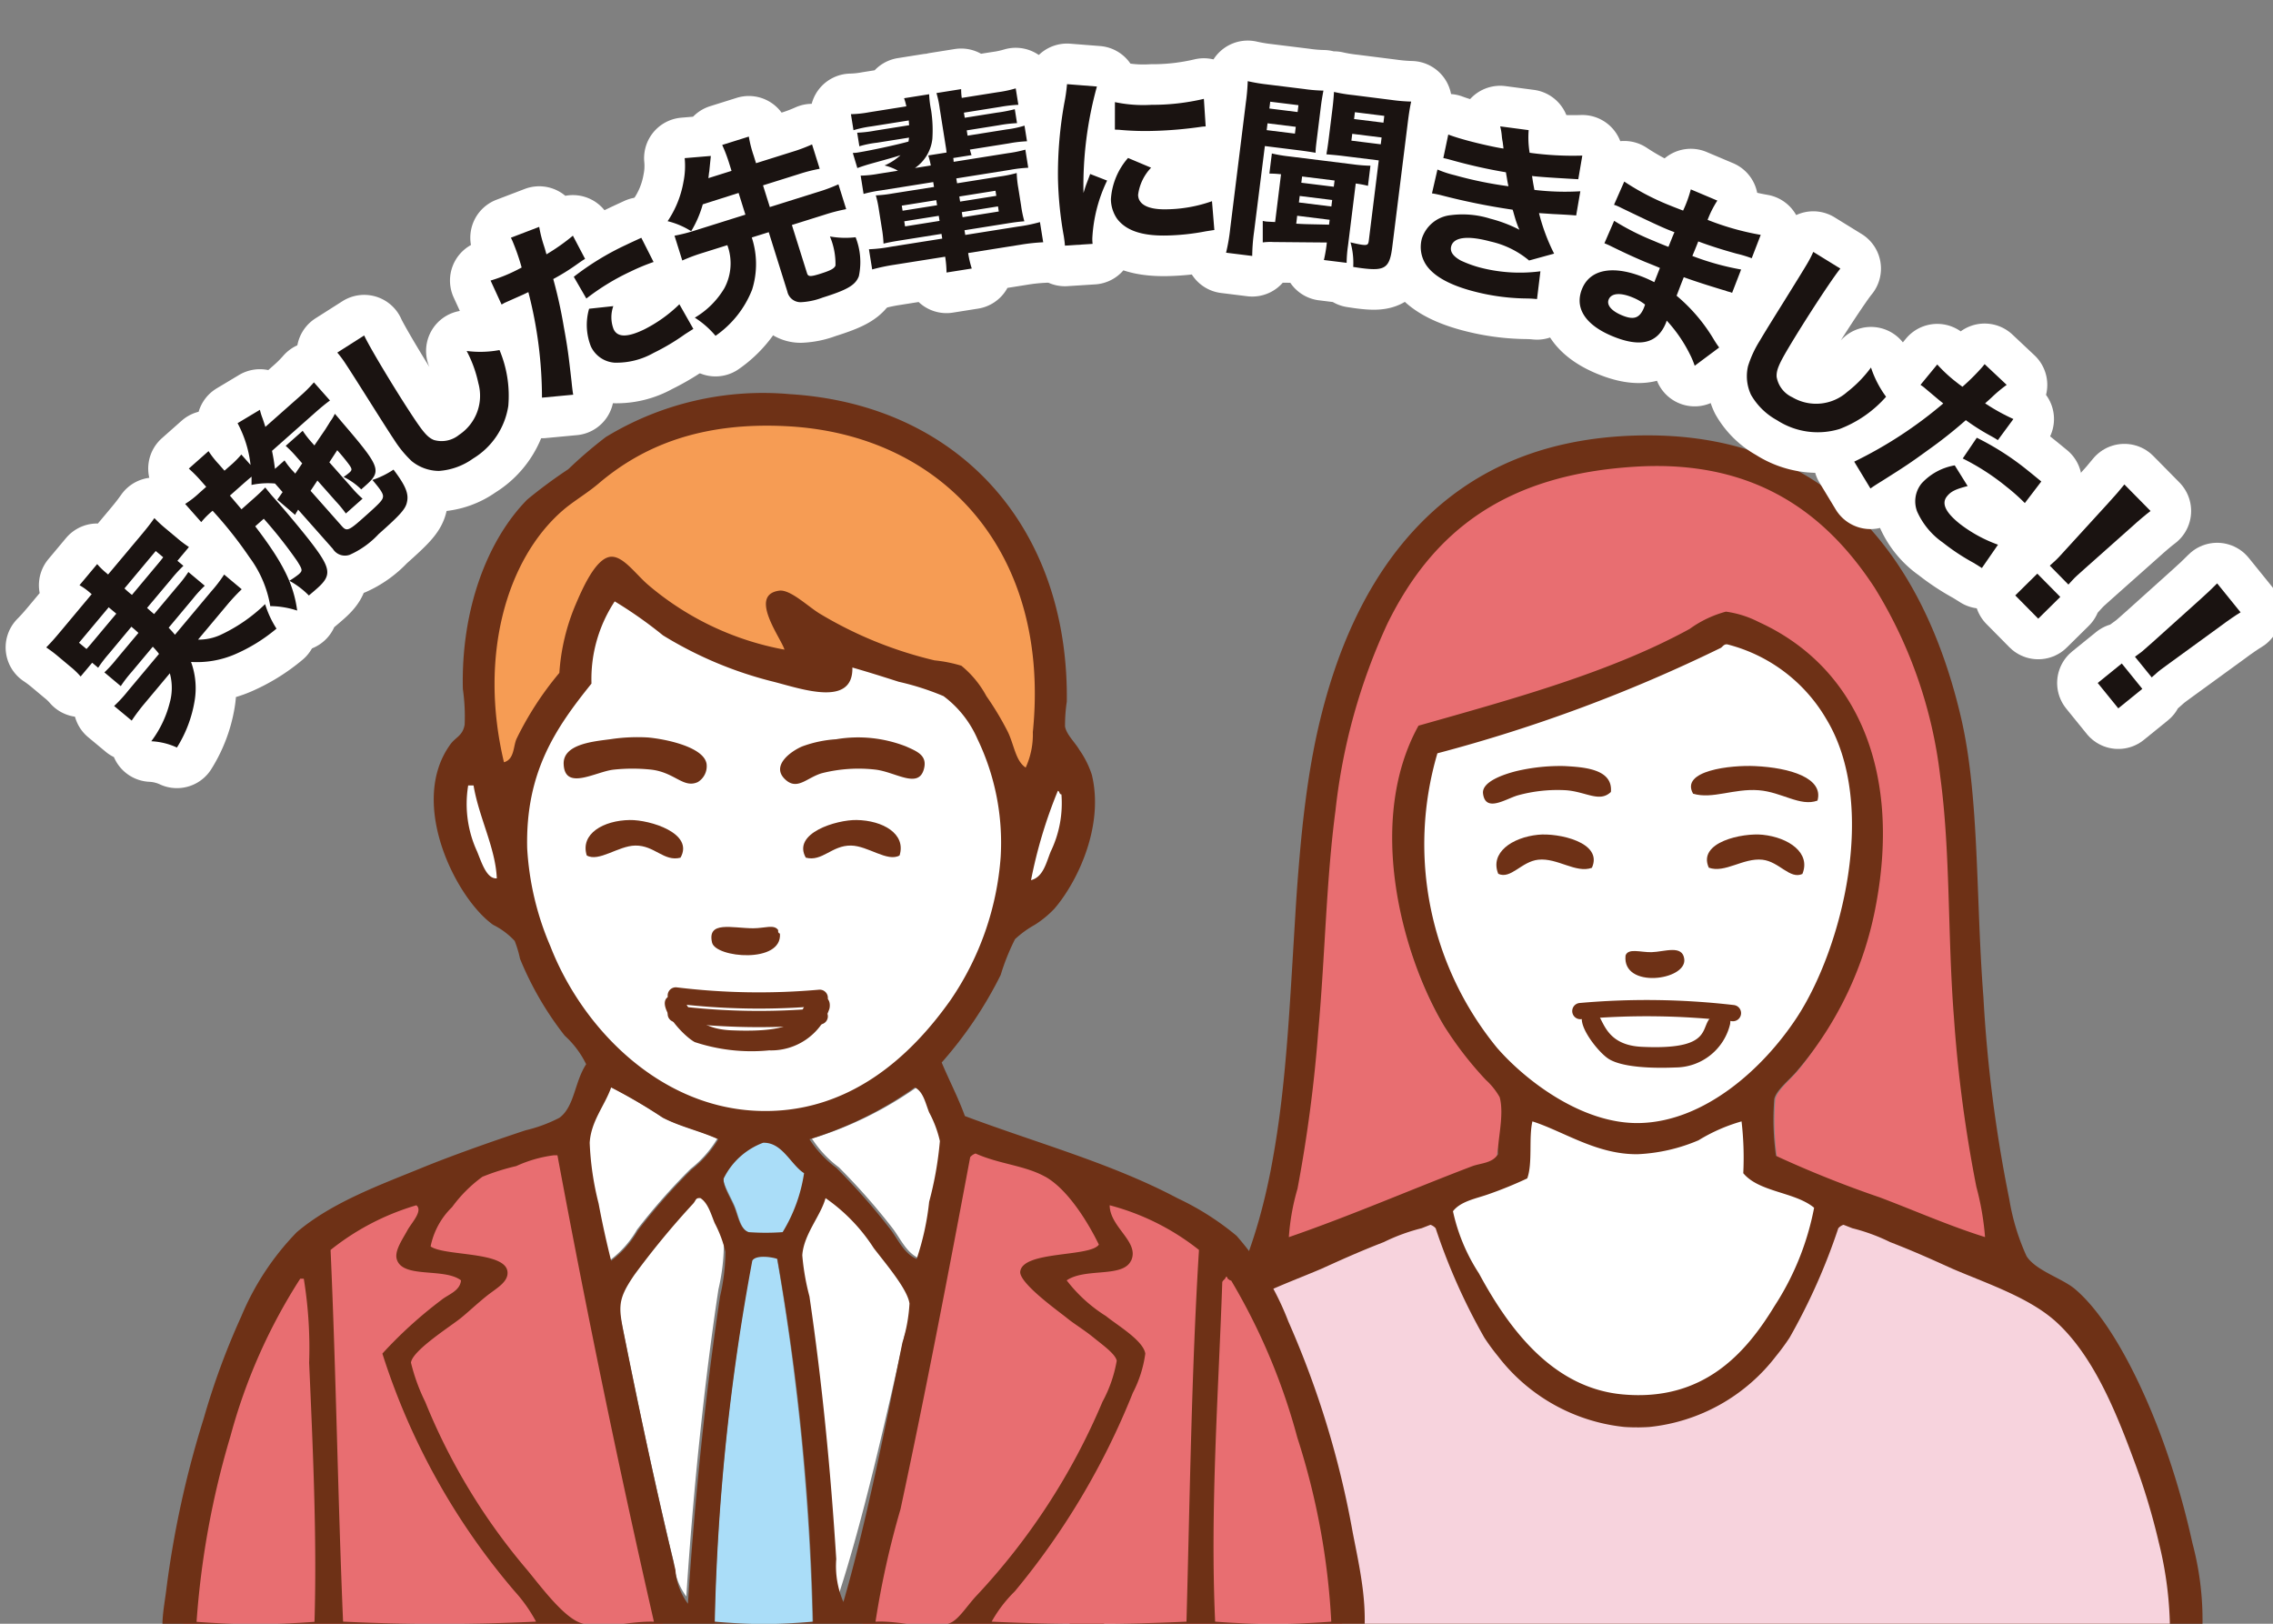 <svg xmlns="http://www.w3.org/2000/svg" xmlns:xlink="http://www.w3.org/1999/xlink" width="140" height="100" viewBox="0 0 140 100"><rect x="0" y="0" width="140" height="100" fill="#808080" stroke="none"/><defs><clipPath id="a"><rect width="140" height="100" transform="translate(3624 4530)" fill="#fff" stroke="#707070" stroke-width="1" opacity="0.17"/></clipPath></defs><g transform="translate(-3624 -4530)" clip-path="url(#a)"><g transform="translate(2602.73 4330.305)"><path d="M1052.625,255.33s-5.19-3.6-3.474-7.4a37.066,37.066,0,0,1,2.329-2.942l1.145,4.536,4.495-8.7s.491-4.781,1.594-5.149,7.723,4.9,11.4,5.149,2.084-1.594,2.084-1.594l8.213,2.7,3.8,7.6s2.942-3.31,3.31-2.207.491,6.375-4.045,8.581c-.123,1.1-2.819,11.278-15.324,13.485a17.631,17.631,0,0,1-11.033-5.884A22.132,22.132,0,0,1,1052.625,255.33Z" fill="#fff"/><path d="M1109.391,245.13s-6.384,19.479,11.969,24.774c4.353-.218,9.14-2.757,11.1-6.529s5.948-13.927,2.394-19.295-7.326-5.658-7.326-5.658Z" fill="#fff"/><path d="M1104.028,300.329h-29.761s3.188-21.455,6.215-23.209,14.025-8.288,17.212-7.172C1098.013,270.427,1104.028,300.329,1104.028,300.329Z" transform="translate(-41.812 0)" fill="#e86e71"/><path d="M1147.583,279.963c-2.23-.715-4.349-1.686-6.533-2.532a65.914,65.914,0,0,1-6.428-2.641,16.956,16.956,0,0,1-.107-3.632c.134-.57.9-1.169,1.392-1.76,2.311-2.772,3.586-6.262,4.367-10.594,1.542-8.568-1.018-13.432-7.036-16.249-.579-.272-1.016-.811-1.523-.8a5.808,5.808,0,0,0-2.321.8c-4.947,2.776-10.7,4.03-16.539,5.73-3.252,6.034-1.489,13.646,1.2,18.25.682,1.166,2.035,1.764,3.008,2.862a7.31,7.31,0,0,1,1.016,1.76c.3,1.123-.75,2.7-.7,3.522-.338.584-1.077.564-1.608.771-3.614,1.415-7.51,3.152-11.354,4.513a14.8,14.8,0,0,1,.536-3.082,94.385,94.385,0,0,0,1.286-10.014c.425-4.778.487-9.583,1.07-14.087a38.97,38.97,0,0,1,3.212-11.886c2.819-5.888,7.331-9.549,15.533-10.016,7.433-.421,11.769,3.142,14.674,7.7a29.7,29.7,0,0,1,4.071,12c.65,4.834.453,10.186.859,15.407a88.384,88.384,0,0,0,1.391,10.786,17.894,17.894,0,0,1,.536,3.192" transform="translate(-3.899 -3.77)" fill="#e86e71" fill-rule="evenodd"/><path d="M1134.344,271.2a21.725,21.725,0,0,1,.118,3.56c1.1,1.317,3.549,1.278,4.866,2.374a18.913,18.913,0,0,1-2.73,6.765c-1.965,3.234-4.892,6.571-10.443,6.053-4.871-.454-7.868-4.639-9.851-8.308a12.718,12.718,0,0,1-1.781-4.273c.549-.7,1.623-.868,2.492-1.187a27.021,27.021,0,0,0,2.613-1.069c.38-1.043.092-2.756.355-3.916,2.161.688,4.425,2.29,7.24,2.254a11.952,11.952,0,0,0,4.154-.949c1-.4,1.824-1.166,2.968-1.305" transform="translate(-5.51 -3.577)" fill="#fff" fill-rule="evenodd"/><path d="M1160.6,303.765c-1.291.568-2.8.319-4.15.319-10.02,0-20.451,0-30.645,0-10.241,0-20.158,0-30.432,0a15.1,15.1,0,0,1-4.15-.213c-.574-1.072-.241-2.392-.1-3.511a41.06,41.06,0,0,1,5-15.216,28.7,28.7,0,0,1,1.981-2.669c.1-.134.2-.27.291-.409.049-.07.1-.141.143-.213.023-.035.066-.159.1-.166.064-.071.145-.131.21-.207a1.64,1.64,0,0,1,.43-.422,2.477,2.477,0,0,0,.462-.305,1.631,1.631,0,0,1,.538-.266c.293-.121.578-.294.867-.439a3.091,3.091,0,0,0,.249-.187c.058-.036.125-.027.184-.053a1.017,1.017,0,0,0,.108-.077c.072-.04.078-.023.111-.111l.068-.183c.086-.235.168-.471.248-.708.163-.479.311-.962.449-1.448.282-.993.518-2,.718-3.013.2-1.039.374-2.087.517-3.139.148-1.072.266-2.15.367-3.229s.188-2.19.263-3.285.144-2.206.21-3.31.132-2.2.2-3.3.151-2.169.246-3.252c.093-1.06.2-2.117.337-3.172.131-1.025.286-2.045.477-3.06q.147-.792.328-1.578c1.167-5.069,3.165-9.327,6.172-12.449,3.082-3.2,7.347-5.366,13.406-5.533,11.934-.328,17.727,7.644,20,17.344,1.15,4.9.911,11.191,1.385,17.236a86.383,86.383,0,0,0,1.594,12.451,13.825,13.825,0,0,0,1.065,3.511c.572.892,2.195,1.359,2.979,2.021,2.315,1.958,4.366,6.377,5.534,9.684a49.845,49.845,0,0,1,1.7,5.958,18.327,18.327,0,0,1,.531,6.6m-13.833-28.517a83.653,83.653,0,0,1-1.383-10.429c-.4-5.047-.206-10.221-.851-14.9a28.261,28.261,0,0,0-4.044-11.6c-2.889-4.411-7.194-7.856-14.577-7.449-8.149.452-12.63,3.991-15.428,9.684a36.8,36.8,0,0,0-3.193,11.492c-.579,4.356-.642,9-1.064,13.62a88.278,88.278,0,0,1-1.277,9.682,13.976,13.976,0,0,0-.532,2.98c3.818-1.316,7.688-3,11.279-4.363.525-.2,1.261-.18,1.6-.745-.048-.793.406-2.425.106-3.511a4.278,4.278,0,0,0-.851-1.065,21.611,21.611,0,0,1-2.554-3.3c-2.669-4.452-4.825-12.68-1.595-18.515,5.8-1.643,11.794-3.274,16.7-5.958a6.83,6.83,0,0,1,2.234-1.065,6.234,6.234,0,0,1,2.022.639c5.98,2.723,8.768,9.061,7.235,17.345a21.853,21.853,0,0,1-4.893,10.321c-.493.574-1.25,1.151-1.384,1.7a15.838,15.838,0,0,0,.107,3.512,66.86,66.86,0,0,0,6.384,2.554c2.169.817,4.275,1.756,6.49,2.447a16.975,16.975,0,0,0-.532-3.086m-29.474-8.512c1.719,1.958,5.2,4.651,8.726,4.575,3.976-.086,7.593-3.314,9.683-6.492,2.79-4.244,5.044-13.1,1.809-18.407a9.869,9.869,0,0,0-6.066-4.575c-.231-.048-.316.158-.426.213a94.7,94.7,0,0,1-17.45,6.49,19.782,19.782,0,0,0,3.724,18.2m12.343,5.639a10.733,10.733,0,0,1-3.724.851c-2.525.032-4.554-1.4-6.492-2.021-.236,1.04.024,2.576-.318,3.511a24.606,24.606,0,0,1-2.341.958c-.78.285-1.744.431-2.234,1.064a11.43,11.43,0,0,0,1.6,3.83c1.779,3.289,4.466,7.042,8.832,7.449,4.977.462,7.6-2.529,9.364-5.427a16.933,16.933,0,0,0,2.448-6.066c-1.182-.982-3.38-.947-4.363-2.128a19.364,19.364,0,0,0-.106-3.191,10.638,10.638,0,0,0-2.661,1.17" transform="translate(-3.755 -2.443)" fill="#6e3116" fill-rule="evenodd"/><path d="M1123.142,249.391c-.7.672-1.534-.017-2.767-.106a9.183,9.183,0,0,0-2.979.319c-.741.22-1.975,1.067-2.128-.106-.1-.733,1.259-1.188,2.021-1.384a11.769,11.769,0,0,1,2.98-.319c1.183.066,3.011.165,2.873,1.6" transform="translate(-2.653 -0.922)" fill="#6e3116" fill-rule="evenodd"/><path d="M1136.229,249.923c-1.058.39-2.194-.527-3.618-.638-1.531-.12-2.857.569-4.043.213-.809-1.425,2.321-1.774,3.831-1.7,2.121.1,4.227.729,3.83,2.128" transform="translate(-3.016 -0.922)" fill="#6e3116" fill-rule="evenodd"/><path d="M1135.287,254.534c-.775.356-1.428-.764-2.466-.876-1.18-.127-2.308.849-3.3.49-.713-1.577,2.09-2.156,3.32-2.027,1.609.168,2.978,1.121,2.445,2.413" transform="translate(-3.002 -1.016)" fill="#6e3116" fill-rule="evenodd"/><path d="M1116.19,254.526c.775.358,1.43-.76,2.467-.869,1.182-.125,2.308.855,3.3.5.718-1.576-2.085-2.163-3.315-2.036-1.61.163-2.98,1.113-2.451,2.406" transform="translate(-2.639 -1.016)" fill="#6e3116" fill-rule="evenodd"/><path d="M1124.2,259.713c.163-.484.916-.2,1.6-.213.8-.02,1.912-.48,2.021.425.161,1.325-3.831,1.849-3.618-.212" transform="translate(-2.812 -1.164)" fill="#6e3116" fill-rule="evenodd"/><path d="M1123.211,266.179c.85.523,2.684.584,4.121.523a3.474,3.474,0,0,0,3.339-2.614c.053-.175.144-1.17-.982-.6-1.032.52.3,2.17-4.451,1.942-2.65-.127-2.3-2.277-3.074-2.24-1.57.074.274,2.512,1.047,2.987" transform="translate(-2.853 -1.266)" fill="#6e3116" fill-rule="evenodd"/><path d="M1121.463,263.191a46.118,46.118,0,0,1,9.4.125" transform="translate(-2.856 -1.227)" fill="none" stroke="#6e3116" stroke-linecap="round" stroke-linejoin="round" stroke-width="1"/><path d="M1158.679,302.062h0a.1.1,0,0,0,0-.017,22.771,22.771,0,0,0-.686-5.411,40.714,40.714,0,0,0-1.549-5.107c-1.131-3.064-2.49-6.346-4.681-8.4-1.636-1.54-4.213-2.391-6.461-3.349-1.2-.541-2.3-1.047-3.862-1.652a11.678,11.678,0,0,0-2.326-.853c-.181-.068-.362-.145-.545-.211a.729.729,0,0,0-.319.213,37.536,37.536,0,0,1-3,6.738,13.688,13.688,0,0,1-.835,1.136,11.285,11.285,0,0,1-7.769,4.361c-.206.017-.407.022-.607.027-.064,0-.125.006-.19,0s-.125,0-.188,0c-.2-.005-.4-.01-.608-.027a11.283,11.283,0,0,1-7.769-4.361,13.393,13.393,0,0,1-.833-1.135,37.265,37.265,0,0,1-3-6.739.743.743,0,0,0-.32-.213c-.182.066-.364.143-.545.211a11.71,11.71,0,0,0-2.327.853c-1.558.605-2.663,1.111-3.861,1.652-2.248.958-4.824,1.809-6.462,3.349-2.189,2.059-3.548,5.341-4.68,8.4a40.537,40.537,0,0,0-1.547,5.106,22.668,22.668,0,0,0-.688,5.412v.017h0c.146.016.332.027.535.039a46.251,46.251,0,0,0,6.379-.039h1.7c7.89.116,16.1.155,24.207.119,8.112.036,16.318,0,24.207-.119h1.7a46.264,46.264,0,0,0,6.38.039c.2-.012.388-.023.535-.039" transform="translate(-3.755 -1.936)" fill="#f7d3dd" fill-rule="evenodd"/><path d="M1085.622,252.887c-.642-.471-.743-1.642-1.14-2.564a21.727,21.727,0,0,0-1.368-2.564,7.126,7.126,0,0,0-1.6-2.18,7.974,7.974,0,0,0-1.71-.386,24.04,24.04,0,0,1-7.3-3.333c-.752-.5-1.911-1.777-2.623-1.666-1.989.311,1.147,3.409,1.34,4.2a20.945,20.945,0,0,1-9.663-4.584c-.8-.746-1.425-1.3-2.219-1.263-1,.051-.574,1.6-.974,2.64-.662,1.723-1.292,2.522-1.478,4.392-.953,1.4-3.072,3.447-3.768,5.257-.21.548-.13,1.456-.8,1.667-1.606-7.549.127-14.547,3.763-18.079.673-.655,1.542-1.216,2.28-1.923,2.819-2.7,6.571-4.446,12.087-4.1,9.874.616,16.769,9.027,15.622,21.926a6.338,6.338,0,0,1-.457,2.564" transform="translate(-0.674 -3.79)" fill="#f69c54" fill-rule="evenodd"/><path d="M1050.1,250.513h.33c.331,1.984,1.355,3.85,1.43,5.723-.606.039-.9-.894-1.209-1.651a6.971,6.971,0,0,1-.551-4.072" transform="translate(-0.813 -1.011)" fill="#fff" fill-rule="evenodd"/><path d="M1086.424,250.843c.119.027.075.219.22.22a6.842,6.842,0,0,1-.661,3.522c-.28.684-.454,1.568-1.211,1.761a29.108,29.108,0,0,1,1.652-5.5" transform="translate(-1.734 -1.016)" fill="#fff" fill-rule="evenodd"/><path d="M1065.513,272.3a6.922,6.922,0,0,1-1.652,1.871,38.03,38.03,0,0,0-3.3,3.742,6.243,6.243,0,0,1-1.652,1.871c-.261-1.044-.537-2.276-.769-3.522a18.185,18.185,0,0,1-.55-3.742c.078-1.341.937-2.3,1.319-3.411a32.414,32.414,0,0,1,3.194,1.871c1.1.564,2.228.794,3.411,1.32" transform="translate(-0.059 -2.488)" fill="#fff" fill-rule="evenodd"/><path d="M1077.619,269.113c.53.276.646.956.88,1.541a6.821,6.821,0,0,1,.661,1.761,21.2,21.2,0,0,1-.661,3.742,16.268,16.268,0,0,1-.77,3.522c-.8-.349-1.151-1.227-1.651-1.872a39.99,39.99,0,0,0-3.3-3.742,6.738,6.738,0,0,1-1.651-1.761,22.875,22.875,0,0,0,6.493-3.191" transform="translate(0.155 -2.486)" fill="#fff" fill-rule="evenodd"/><path d="M1071.337,274.6a10.76,10.76,0,0,1-1.464,4.029,16.2,16.2,0,0,1-2.32,0c-.617-.224-.708-1.047-.977-1.71-.243-.6-.787-1.423-.732-1.954.06-.575,1.846-2.4,2.686-2.442,1.316-.059,1.9,1.506,2.808,2.076" transform="translate(-0.056 -2.944)" fill="#aaddf8" fill-rule="evenodd"/><path d="M1064.412,275.936c.476.3.661,1.02.88,1.541a7.5,7.5,0,0,1,.661,1.761,12.467,12.467,0,0,1-.33,2.751c-.888,5.838-1.59,12.79-1.98,18.93a3.986,3.986,0,0,1-.772-2.091c-1.07-4.407-2.139-9.4-3.081-14.087-.418-2.072-.559-2.451.55-4.073a50.328,50.328,0,0,1,3.633-4.4c.182-.211.129-.355.439-.33" transform="translate(-0.1 -2.903)" fill="#fff" fill-rule="evenodd"/><path d="M1073.512,300.809a5.077,5.077,0,0,1-.492-2.642c-.39-5.542-.975-10.885-1.842-16.178a13.167,13.167,0,0,1-.492-2.531c.1-1.3,1.271-2.438,1.6-3.522a11.618,11.618,0,0,1,3.317,3.082c.911,1.056,2.326,2.546,2.458,3.411a9.065,9.065,0,0,1-.492,2.422c-1.164,5.182-2.549,11.344-4.055,15.958" transform="translate(-0.589 -2.9)" fill="#fff" fill-rule="evenodd"/><path d="M1069.145,279.68a151.449,151.449,0,0,1,2.2,22.712,33.088,33.088,0,0,1-6.054,0,141.345,141.345,0,0,1,2.311-22.6c.212-.37,1.166-.238,1.542-.112" transform="translate(-0.025 -2.52)" fill="#aaddf8" fill-rule="evenodd"/><path d="M1059.9,246.111a11.136,11.136,0,0,1,2.311-.111c1.035.086,3.5.572,3.633,1.652a1.14,1.14,0,0,1-.551,1.1c-.885.394-1.408-.6-2.861-.77a10.951,10.951,0,0,0-2.311,0c-1.1.117-3.009,1.328-3.082-.33-.057-1.225,1.763-1.4,2.861-1.541" transform="translate(-1.051 -0.888)" fill="#6e3116" fill-rule="evenodd"/><path d="M1074.208,246.111a8.1,8.1,0,0,1,4.292.44c.719.318,1.353.57,1.1,1.431-.35,1.188-1.75.145-2.971,0a9.187,9.187,0,0,0-3.3.22c-.9.259-1.483,1.043-2.2.44-1.026-.863.292-1.8.991-2.091a7.337,7.337,0,0,1,2.091-.44" transform="translate(-1.434 -0.889)" fill="#6e3116" fill-rule="evenodd"/><path d="M1070.466,258.107c-.019.128.023.2.109.22.151,1.864-3.964,1.495-4.181.55-.313-1.358,1.238-.884,2.531-.88.722,0,1.291-.26,1.541.11" transform="translate(-1.267 -1.133)" fill="#6e3116" fill-rule="evenodd"/><path d="M1065.305,265.117a11.114,11.114,0,0,0,4.579.509,3.789,3.789,0,0,0,3.707-2.543c.059-.172.161-1.139-1.09-.583-1.147.507.329,2.112-4.943,1.891-2.947-.124-2.554-2.217-3.416-2.181-1.745.072.3,2.445,1.163,2.907" transform="translate(-1.242 -1.243)" fill="#6e3116" fill-rule="evenodd"/><path d="M1064.142,262.21a42.392,42.392,0,0,0,8.867.145" transform="translate(-1.249 -1.21)" fill="none" stroke="#6e3116" stroke-linecap="round" stroke-linejoin="round" stroke-width="1"/><path d="M1064.142,263.376a42.308,42.308,0,0,0,8.867.145" transform="translate(-1.249 -1.234)" fill="none" stroke="#6e3116" stroke-linecap="round" stroke-linejoin="round" stroke-width="1"/><path d="M1027.99,240.6a8.254,8.254,0,0,0-.674.877l-.369-.309-.711.848a4.782,4.782,0,0,0-.647-.62l-.739-.619a8.18,8.18,0,0,0-.733-.552c.283-.285.5-.53.9-1.007l1.9-2.273-.134-.114a3.79,3.79,0,0,0-.616-.438l1.088-1.3a4.412,4.412,0,0,0,.531.521l.142.12,2.019-2.407c.4-.478.594-.729.832-1.067a7.858,7.858,0,0,0,.655.61l.758.634a6.944,6.944,0,0,0,.715.538l-.71.848.37.31a8.354,8.354,0,0,0-.739.807l-1.5,1.786c.272.244.272.244.434.379l1.459-1.74a7.225,7.225,0,0,0,.651-.851l1.01.846a7.572,7.572,0,0,0-.724.791l-1.5,1.794c.156.162.22.232.388.433l2.251-2.688a8.674,8.674,0,0,0,.779-1.02l1.082.906a12.174,12.174,0,0,0-.923.993l-1.767,2.109a3.239,3.239,0,0,0,1.353-.277,9.982,9.982,0,0,0,2.779-1.909,6.091,6.091,0,0,0,.7,1.509,10.342,10.342,0,0,1-2.574,1.588,5.953,5.953,0,0,1-2.689.464,4.712,4.712,0,0,1,.22,2.394,7.781,7.781,0,0,1-1.09,2.877,4.217,4.217,0,0,0-1.579-.387,6.657,6.657,0,0,0,1.134-2.363,3.384,3.384,0,0,0,.008-1.822l-1.541,1.841a11.942,11.942,0,0,0-.807,1.072l-1.083-.9a8.359,8.359,0,0,0,.846-.918l1.919-2.291a4.863,4.863,0,0,0-.383-.442l-1.313,1.569a7.677,7.677,0,0,0-.659.859l-1.009-.846a7.511,7.511,0,0,0,.73-.8l1.367-1.632c-.209-.19-.209-.19-.434-.38Zm-1.853-.663.46.385c.122-.128.236-.262.446-.515l1.39-1.66-.469-.393Zm2.8-3.346a5.326,5.326,0,0,0,.46.4l1.488-1.778c.212-.252.287-.342.437-.54l-.46-.385Z" transform="translate(0 -0.658)" fill="#fff"/><path d="M1027.99,240.6a8.254,8.254,0,0,0-.674.877l-.369-.309-.711.848a4.782,4.782,0,0,0-.647-.62l-.739-.619a8.18,8.18,0,0,0-.733-.552c.283-.285.5-.53.9-1.007l1.9-2.273-.134-.114a3.79,3.79,0,0,0-.616-.438l1.088-1.3a4.412,4.412,0,0,0,.531.521l.142.12,2.019-2.407c.4-.478.594-.729.832-1.067a7.858,7.858,0,0,0,.655.61l.758.634a6.944,6.944,0,0,0,.715.538l-.71.848.37.31a8.354,8.354,0,0,0-.739.807l-1.5,1.786c.272.244.272.244.434.379l1.459-1.74a7.225,7.225,0,0,0,.651-.851l1.01.846a7.572,7.572,0,0,0-.724.791l-1.5,1.794c.156.162.22.232.388.433l2.251-2.688a8.674,8.674,0,0,0,.779-1.02l1.082.906a12.174,12.174,0,0,0-.923.993l-1.767,2.109a3.239,3.239,0,0,0,1.353-.277,9.982,9.982,0,0,0,2.779-1.909,6.091,6.091,0,0,0,.7,1.509,10.342,10.342,0,0,1-2.574,1.588,5.953,5.953,0,0,1-2.689.464,4.712,4.712,0,0,1,.22,2.394,7.781,7.781,0,0,1-1.09,2.877,4.217,4.217,0,0,0-1.579-.387,6.657,6.657,0,0,0,1.134-2.363,3.384,3.384,0,0,0,.008-1.822l-1.541,1.841a11.942,11.942,0,0,0-.807,1.072l-1.083-.9a8.359,8.359,0,0,0,.846-.918l1.919-2.291a4.863,4.863,0,0,0-.383-.442l-1.313,1.569a7.677,7.677,0,0,0-.659.859l-1.009-.846a7.511,7.511,0,0,0,.73-.8l1.367-1.632c-.209-.19-.209-.19-.434-.38Zm-1.853-.663.46.385c.122-.128.236-.262.446-.515l1.39-1.66-.469-.393Zm2.8-3.346a5.326,5.326,0,0,0,.46.4l1.488-1.778c.212-.252.287-.342.437-.54l-.46-.385Z" transform="translate(0 -0.658)" fill="none" stroke="#fff" stroke-linecap="round" stroke-linejoin="round" stroke-width="5"/><path d="M1040.4,230.375l1.941,2.193c.274.307.418.259,1.21-.443,1.11-.982,1.288-1.171,1.308-1.378.028-.182-.139-.442-.652-1.039a5.387,5.387,0,0,0,1.3-.638c.741.978.951,1.482.829,2-.084.42-.406.784-1.744,1.969a5.469,5.469,0,0,1-1.778,1.275.874.874,0,0,1-1.043-.364l-2.137-2.412a.659.659,0,0,0-.064.105,1.219,1.219,0,0,0-.122.217l-1.1-.942c.135-.183.191-.263.328-.463l-.467-.528a4.874,4.874,0,0,0-1.448.087c.007-.241,0-.316.006-.508-.14.108-.236.194-.474.4l-.863.764c.42.492.661.781.715.843l.8-.709c.29-.258.468-.431.663-.635.093.122.332.411.4.491l.281.316.094.106c.544.617,1.5,1.766,1.948,2.343,1.337,1.722,1.405,2.135.462,2.968-.1.087-.149.134-.5.429a5.036,5.036,0,0,0-1.2-.906,5.346,5.346,0,0,0,.566-.39c.264-.234.25-.285-.091-.831a27.662,27.662,0,0,0-2.051-2.6l-.527.467c1.7,2.22,2.366,3.56,2.584,5.189a5.474,5.474,0,0,0-1.658-.275,6.944,6.944,0,0,0-1.284-3.011,24.928,24.928,0,0,0-2.267-2.862,5.044,5.044,0,0,0-.7.7l-.991-1.12a5.634,5.634,0,0,0,.875-.679l.422-.374-.357-.406a8.637,8.637,0,0,0-.715-.717l1.215-1.076a5.758,5.758,0,0,0,.627.8l.357.405.273-.242a6.075,6.075,0,0,0,.763-.753l.569.642a7.168,7.168,0,0,0-.8-2.573l1.375-.824a3.584,3.584,0,0,0,.16.517c.028.085.057.154.176.536l2.122-1.879a8.732,8.732,0,0,0,.869-.864l.989,1.118c-.269.192-.585.456-.912.745l-2.658,2.355c.1.5.119.632.182,1.11l.59-.522a4.38,4.38,0,0,0,.558.7l.1.115.43-.632-.343-.388a7.207,7.207,0,0,0-.674-.691l1.047-.927a5.936,5.936,0,0,0,.556.716l.164.186.65-.953c.036-.047.11-.176.229-.36a2.7,2.7,0,0,1,.166-.257,2.573,2.573,0,0,0,.215-.379c.195.219.342.4.435.51,2.389,2.786,2.476,3.008,1.446,3.92l-.079.07-.177.156a4.012,4.012,0,0,0-1.086-.766,3.749,3.749,0,0,0,.358-.27c.184-.163.172-.232-.074-.562-.2-.262-.38-.483-.676-.816l-.486.745,1.356,1.532a6.328,6.328,0,0,0,.69.709l-1.029.912a7.635,7.635,0,0,0-.621-.754l-1.131-1.277Z" transform="translate(0 -0.453)" fill="#fff"/><path d="M1040.4,230.375l1.941,2.193c.274.307.418.259,1.21-.443,1.11-.982,1.288-1.171,1.308-1.378.028-.182-.139-.442-.652-1.039a5.387,5.387,0,0,0,1.3-.638c.741.978.951,1.482.829,2-.084.42-.406.784-1.744,1.969a5.469,5.469,0,0,1-1.778,1.275.874.874,0,0,1-1.043-.364l-2.137-2.412a.659.659,0,0,0-.064.105,1.219,1.219,0,0,0-.122.217l-1.1-.942c.135-.183.191-.263.328-.463l-.467-.528a4.874,4.874,0,0,0-1.448.087c.007-.241,0-.316.006-.508-.14.108-.236.194-.474.4l-.863.764c.42.492.661.781.715.843l.8-.709c.29-.258.468-.431.663-.635.093.122.332.411.4.491l.281.316.094.106c.544.617,1.5,1.766,1.948,2.343,1.337,1.722,1.405,2.135.462,2.968-.1.087-.149.134-.5.429a5.036,5.036,0,0,0-1.2-.906,5.346,5.346,0,0,0,.566-.39c.264-.234.25-.285-.091-.831a27.662,27.662,0,0,0-2.051-2.6l-.527.467c1.7,2.22,2.366,3.56,2.584,5.189a5.474,5.474,0,0,0-1.658-.275,6.944,6.944,0,0,0-1.284-3.011,24.928,24.928,0,0,0-2.267-2.862,5.044,5.044,0,0,0-.7.7l-.991-1.12a5.634,5.634,0,0,0,.875-.679l.422-.374-.357-.406a8.637,8.637,0,0,0-.715-.717l1.215-1.076a5.758,5.758,0,0,0,.627.8l.357.405.273-.242a6.075,6.075,0,0,0,.763-.753l.569.642a7.168,7.168,0,0,0-.8-2.573l1.375-.824a3.584,3.584,0,0,0,.16.517c.028.085.057.154.176.536l2.122-1.879a8.732,8.732,0,0,0,.869-.864l.989,1.118c-.269.192-.585.456-.912.745l-2.658,2.355c.1.5.119.632.182,1.11l.59-.522a4.38,4.38,0,0,0,.558.7l.1.115.43-.632-.343-.388a7.207,7.207,0,0,0-.674-.691l1.047-.927a5.936,5.936,0,0,0,.556.716l.164.186.65-.953c.036-.047.11-.176.229-.36a2.7,2.7,0,0,1,.166-.257,2.573,2.573,0,0,0,.215-.379c.195.219.342.4.435.51,2.389,2.786,2.476,3.008,1.446,3.92l-.079.07-.177.156a4.012,4.012,0,0,0-1.086-.766,3.749,3.749,0,0,0,.358-.27c.184-.163.172-.232-.074-.562-.2-.262-.38-.483-.676-.816l-.486.745,1.356,1.532a6.328,6.328,0,0,0,.69.709l-1.029.912a7.635,7.635,0,0,0-.621-.754l-1.131-1.277Z" transform="translate(0 -0.453)" fill="none" stroke="#fff" stroke-linecap="round" stroke-linejoin="round" stroke-width="5"/><path d="M1044.363,220.355c.285.644,1.9,3.341,3.028,5.039.631.951.9,1.253,1.27,1.4a1.7,1.7,0,0,0,1.551-.322,2.887,2.887,0,0,0,1.181-3.183,7.586,7.586,0,0,0-.719-1.98,6.439,6.439,0,0,0,2.023-.056,7.271,7.271,0,0,1,.542,3.439,4.609,4.609,0,0,1-2.171,3.244,4.094,4.094,0,0,1-2.106.762,2.7,2.7,0,0,1-1.669-.6,6.77,6.77,0,0,1-1.077-1.306c-.293-.44-.706-1.086-1.535-2.4-.867-1.373-1.254-1.979-1.45-2.273a6.6,6.6,0,0,0-.525-.71Z" transform="translate(-0.661)" fill="#fff"/><path d="M1044.363,220.355c.285.644,1.9,3.341,3.028,5.039.631.951.9,1.253,1.27,1.4a1.7,1.7,0,0,0,1.551-.322,2.887,2.887,0,0,0,1.181-3.183,7.586,7.586,0,0,0-.719-1.98,6.439,6.439,0,0,0,2.023-.056,7.271,7.271,0,0,1,.542,3.439,4.609,4.609,0,0,1-2.171,3.244,4.094,4.094,0,0,1-2.106.762,2.7,2.7,0,0,1-1.669-.6,6.77,6.77,0,0,1-1.077-1.306c-.293-.44-.706-1.086-1.535-2.4-.867-1.373-1.254-1.979-1.45-2.273a6.6,6.6,0,0,0-.525-.71Z" transform="translate(-0.661)" fill="none" stroke="#fff" stroke-linecap="round" stroke-linejoin="round" stroke-width="5"/><path d="M1052.435,216.973a9.388,9.388,0,0,0,1.569-.623c.073-.036.084-.041.345-.179a13.222,13.222,0,0,0-.576-1.656c-.014-.032-.045-.1-.087-.181l1.744-.667a7.925,7.925,0,0,0,.281,1.13c.1.307.1.333.166.561a12.5,12.5,0,0,0,1.628-1.148l.751,1.428c-.191.117-.191.117-.542.364a13.1,13.1,0,0,1-1.419.878,28.488,28.488,0,0,1,.647,2.926c.24,1.309.289,1.715.476,3.348.035.349.067.634.106.85l-1.923.181a26.023,26.023,0,0,0-.839-6.5l-.3.143-1.151.512c-.075.037-.1.062-.2.107Zm10.039-1.143a12.476,12.476,0,0,0-1.405.583,14.229,14.229,0,0,0-2.735,1.668l-.774-1.339a16.754,16.754,0,0,1,3.176-1.945c.267-.127.309-.148.983-.458Zm-2.48,2.718a2.046,2.046,0,0,0,.021,1.427c.239.5.843.508,1.873.013a8.633,8.633,0,0,0,2.176-1.554l.861,1.518c-.182.112-.261.165-.511.323a13.415,13.415,0,0,1-1.939,1.155,4.636,4.636,0,0,1-2.415.6,1.746,1.746,0,0,1-1.447-1,3.6,3.6,0,0,1-.11-2.321Z" transform="translate(-0.949)" fill="#fff"/><path d="M1052.435,216.973a9.388,9.388,0,0,0,1.569-.623c.073-.036.084-.041.345-.179a13.222,13.222,0,0,0-.576-1.656c-.014-.032-.045-.1-.087-.181l1.744-.667a7.925,7.925,0,0,0,.281,1.13c.1.307.1.333.166.561a12.5,12.5,0,0,0,1.628-1.148l.751,1.428c-.191.117-.191.117-.542.364a13.1,13.1,0,0,1-1.419.878,28.488,28.488,0,0,1,.647,2.926c.24,1.309.289,1.715.476,3.348.035.349.067.634.106.85l-1.923.181a26.023,26.023,0,0,0-.839-6.5l-.3.143-1.151.512c-.075.037-.1.062-.2.107Zm10.039-1.143a12.476,12.476,0,0,0-1.405.583,14.229,14.229,0,0,0-2.735,1.668l-.774-1.339a16.754,16.754,0,0,1,3.176-1.945c.267-.127.309-.148.983-.458Zm-2.48,2.718a2.046,2.046,0,0,0,.021,1.427c.239.5.843.508,1.873.013a8.633,8.633,0,0,0,2.176-1.554l.861,1.518c-.182.112-.261.165-.511.323a13.415,13.415,0,0,1-1.939,1.155,4.636,4.636,0,0,1-2.415.6,1.746,1.746,0,0,1-1.447-1,3.6,3.6,0,0,1-.11-2.321Z" transform="translate(-0.949)" fill="none" stroke="#fff" stroke-linecap="round" stroke-linejoin="round" stroke-width="5"/><path d="M1065.82,212.279a6.661,6.661,0,0,1-.715,1.655,4.866,4.866,0,0,0-1.451-.617,6.244,6.244,0,0,0,.978-2.429,4.92,4.92,0,0,0,.073-1.454l1.61-.135c0,.037-.036.356-.095.955-.025.118-.021.167-.055.412l1.426-.448-.144-.46a9.34,9.34,0,0,0-.431-1.136l1.64-.515a7.349,7.349,0,0,0,.3,1.178l.144.461,2.19-.688a10.141,10.141,0,0,0,1.26-.469l.471,1.5a10.05,10.05,0,0,0-1.3.334l-2.191.688.42,1.336,2.932-.92a10.259,10.259,0,0,0,1.293-.48l.478,1.528a11.252,11.252,0,0,0-1.334.345l-2.011.631.935,2.976c.066.213.215.216.8.033.651-.205.873-.324.95-.509a4.355,4.355,0,0,0-.341-1.793,5.389,5.389,0,0,0,1.581.047,4.181,4.181,0,0,1,.2,2.4c-.21.547-.689.833-2.238,1.319a4.311,4.311,0,0,1-1.331.282.831.831,0,0,1-.837-.662l-1.144-3.65-1.045.327a5.244,5.244,0,0,1,.02,3.213,6.218,6.218,0,0,1-2.253,2.842,5.556,5.556,0,0,0-1.276-1.117,5.163,5.163,0,0,0,1.823-1.818,3.238,3.238,0,0,0,.181-2.648l-1.493.469a10.621,10.621,0,0,0-1.282.477l-.479-1.528a10.307,10.307,0,0,0,1.323-.341l3.043-.955-.419-1.337Z" transform="translate(-1.264)" fill="#fff"/><path d="M1065.82,212.279a6.661,6.661,0,0,1-.715,1.655,4.866,4.866,0,0,0-1.451-.617,6.244,6.244,0,0,0,.978-2.429,4.92,4.92,0,0,0,.073-1.454l1.61-.135c0,.037-.036.356-.095.955-.025.118-.021.167-.055.412l1.426-.448-.144-.46a9.34,9.34,0,0,0-.431-1.136l1.64-.515a7.349,7.349,0,0,0,.3,1.178l.144.461,2.19-.688a10.141,10.141,0,0,0,1.26-.469l.471,1.5a10.05,10.05,0,0,0-1.3.334l-2.191.688.42,1.336,2.932-.92a10.259,10.259,0,0,0,1.293-.48l.478,1.528a11.252,11.252,0,0,0-1.334.345l-2.011.631.935,2.976c.066.213.215.216.8.033.651-.205.873-.324.95-.509a4.355,4.355,0,0,0-.341-1.793,5.389,5.389,0,0,0,1.581.047,4.181,4.181,0,0,1,.2,2.4c-.21.547-.689.833-2.238,1.319a4.311,4.311,0,0,1-1.331.282.831.831,0,0,1-.837-.662l-1.144-3.65-1.045.327a5.244,5.244,0,0,1,.02,3.213,6.218,6.218,0,0,1-2.253,2.842,5.556,5.556,0,0,0-1.276-1.117,5.163,5.163,0,0,0,1.823-1.818,3.238,3.238,0,0,0,.181-2.648l-1.493.469a10.621,10.621,0,0,0-1.282.477l-.479-1.528a10.307,10.307,0,0,0,1.323-.341l3.043-.955-.419-1.337Z" transform="translate(-1.264)" fill="none" stroke="#fff" stroke-linecap="round" stroke-linejoin="round" stroke-width="5"/><path d="M1077.127,211.421a8.082,8.082,0,0,0-1.073.217l-.179-1.126a6.809,6.809,0,0,0,1.09-.113l1.207-.192a3.208,3.208,0,0,0-.825-.321,3.6,3.6,0,0,0,.983-.633c-.363.117-.363.117-1.867.535-.365.105-.613.192-.793.257l-.28-.932a1.779,1.779,0,0,0,.329-.028c.732-.117,2.287-.448,3.1-.671.019-.111.024-.147.033-.244l-1.973.314a6.2,6.2,0,0,0-1.085.22l-.134-.836a7.427,7.427,0,0,0,1.1-.127l2.1-.334c-.01-.141-.016-.176-.022-.294l-2.312.367a6.78,6.78,0,0,0-1.093.234l-.158-.987a6.892,6.892,0,0,0,1.113-.117l2.3-.366a3.734,3.734,0,0,0-.139-.5l1.543-.245a6.245,6.245,0,0,0,.123.992,8.061,8.061,0,0,1,.076,1.75,2.51,2.51,0,0,1-1.071,1.8l.974-.154a4.742,4.742,0,0,0-.156-.619l1.126-.178c-.014-.165-.029-.258-.056-.42l-.365-2.3a6.092,6.092,0,0,0-.2-.944l1.521-.242a3.527,3.527,0,0,0,.038.541l2.218-.352a7.023,7.023,0,0,0,1.105-.235l.162,1.01a9.019,9.019,0,0,0-1.122.13l-2.231.355.051.314,1.973-.314a8.983,8.983,0,0,0,1.11-.213l.137.86a8.073,8.073,0,0,0-1.123.13l-1.974.314.052.326,2.4-.383a6.16,6.16,0,0,0,1.106-.235l.154.964a7.819,7.819,0,0,0-1.122.131l-2.394.38a3.009,3.009,0,0,0,.1.341l-1.127.179a1.34,1.34,0,0,1,.024.234l3.345-.532a7.573,7.573,0,0,0,1.072-.218l.178,1.115a8.033,8.033,0,0,0-1.088.125l-3.344.532.049.3,2.647-.421a7.909,7.909,0,0,0,1.026-.211,6.5,6.5,0,0,0,.1.936l.17,1.069a7.206,7.206,0,0,0,.2.968c-.282.021-.527.048-1.039.129l-2.647.421.047.29,3.251-.516a9.428,9.428,0,0,0,1.349-.275l.2,1.243a12.052,12.052,0,0,0-1.37.146l-3.251.517a5.9,5.9,0,0,0,.222.953l-1.555.247a6.617,6.617,0,0,0-.084-.974l-3.159.5a11.825,11.825,0,0,0-1.336.284l-.2-1.243a9.256,9.256,0,0,0,1.357-.156l3.158-.5-.046-.291-2.521.4c-.522.083-.776.135-1.05.2a7.438,7.438,0,0,0-.111-.994l-.174-1.092a6.55,6.55,0,0,0-.189-.887,7.527,7.527,0,0,0,1.041-.117l2.543-.4-.048-.3Zm1.279.939.051.313,2.125-.338-.051-.313Zm.154.964.049.313,2.125-.338-.049-.313ZM1082,212.11l2.229-.354-.05-.314-2.229.355Zm.153.964,2.229-.354-.049-.314-2.23.355Z" transform="translate(-1.594)" fill="#fff"/><path d="M1077.127,211.421a8.082,8.082,0,0,0-1.073.217l-.179-1.126a6.809,6.809,0,0,0,1.09-.113l1.207-.192a3.208,3.208,0,0,0-.825-.321,3.6,3.6,0,0,0,.983-.633c-.363.117-.363.117-1.867.535-.365.105-.613.192-.793.257l-.28-.932a1.779,1.779,0,0,0,.329-.028c.732-.117,2.287-.448,3.1-.671.019-.111.024-.147.033-.244l-1.973.314a6.2,6.2,0,0,0-1.085.22l-.134-.836a7.427,7.427,0,0,0,1.1-.127l2.1-.334c-.01-.141-.016-.176-.022-.294l-2.312.367a6.78,6.78,0,0,0-1.093.234l-.158-.987a6.892,6.892,0,0,0,1.113-.117l2.3-.366a3.734,3.734,0,0,0-.139-.5l1.543-.245a6.245,6.245,0,0,0,.123.992,8.061,8.061,0,0,1,.076,1.75,2.51,2.51,0,0,1-1.071,1.8l.974-.154a4.742,4.742,0,0,0-.156-.619l1.126-.178c-.014-.165-.029-.258-.056-.42l-.365-2.3a6.092,6.092,0,0,0-.2-.944l1.521-.242a3.527,3.527,0,0,0,.038.541l2.218-.352a7.023,7.023,0,0,0,1.105-.235l.162,1.01a9.019,9.019,0,0,0-1.122.13l-2.231.355.051.314,1.973-.314a8.983,8.983,0,0,0,1.11-.213l.137.86a8.073,8.073,0,0,0-1.123.13l-1.974.314.052.326,2.4-.383a6.16,6.16,0,0,0,1.106-.235l.154.964a7.819,7.819,0,0,0-1.122.131l-2.394.38a3.009,3.009,0,0,0,.1.341l-1.127.179a1.34,1.34,0,0,1,.024.234l3.345-.532a7.573,7.573,0,0,0,1.072-.218l.178,1.115a8.033,8.033,0,0,0-1.088.125l-3.344.532.049.3,2.647-.421a7.909,7.909,0,0,0,1.026-.211,6.5,6.5,0,0,0,.1.936l.17,1.069a7.206,7.206,0,0,0,.2.968c-.282.021-.527.048-1.039.129l-2.647.421.047.29,3.251-.516a9.428,9.428,0,0,0,1.349-.275l.2,1.243a12.052,12.052,0,0,0-1.37.146l-3.251.517a5.9,5.9,0,0,0,.222.953l-1.555.247a6.617,6.617,0,0,0-.084-.974l-3.159.5a11.825,11.825,0,0,0-1.336.284l-.2-1.243a9.256,9.256,0,0,0,1.357-.156l3.158-.5-.046-.291-2.521.4c-.522.083-.776.135-1.05.2a7.438,7.438,0,0,0-.111-.994l-.174-1.092a6.55,6.55,0,0,0-.189-.887,7.527,7.527,0,0,0,1.041-.117l2.543-.4-.048-.3Zm1.279.939.051.313,2.125-.338-.051-.313Zm.154.964.049.313,2.125-.338-.049-.313ZM1082,212.11l2.229-.354-.05-.314-2.229.355Zm.153.964,2.229-.354-.049-.314-2.23.355Z" transform="translate(-1.594)" fill="none" stroke="#fff" stroke-linecap="round" stroke-linejoin="round" stroke-width="5"/><path d="M1090.766,205.023a22.916,22.916,0,0,0-.828,6.556c.146-.461.146-.461.2-.6l.213-.568,1.043.406a9.221,9.221,0,0,0-.911,3.557c0,.118,0,.176.018.34l-1.705.109c-.015-.212-.028-.3-.068-.574a22.476,22.476,0,0,1-.361-3.584,24.579,24.579,0,0,1,.388-4.607,10.5,10.5,0,0,0,.17-1.18Zm3.337,5a2.967,2.967,0,0,0-.8,1.67c.008.59.613.91,1.7.893a8.718,8.718,0,0,0,2.851-.5l.145,1.774c-.187.026-.258.04-.517.079a14.108,14.108,0,0,1-2.465.261c-1.495.024-2.478-.315-3.019-1.047a2.163,2.163,0,0,1-.37-1.194,4.265,4.265,0,0,1,1.055-2.535Zm-2.228-4.038a8.5,8.5,0,0,0,2.262.165,13.686,13.686,0,0,0,3.217-.367l.111,1.7a2.133,2.133,0,0,0-.247.017,24.972,24.972,0,0,1-3.115.26,17.07,17.07,0,0,1-1.9-.065c-.06-.01-.152-.008-.33-.018Z" transform="translate(-1.934)" fill="#fff"/><path d="M1090.766,205.023a22.916,22.916,0,0,0-.828,6.556c.146-.461.146-.461.2-.6l.213-.568,1.043.406a9.221,9.221,0,0,0-.911,3.557c0,.118,0,.176.018.34l-1.705.109c-.015-.212-.028-.3-.068-.574a22.476,22.476,0,0,1-.361-3.584,24.579,24.579,0,0,1,.388-4.607,10.5,10.5,0,0,0,.17-1.18Zm3.337,5a2.967,2.967,0,0,0-.8,1.67c.008.59.613.91,1.7.893a8.718,8.718,0,0,0,2.851-.5l.145,1.774c-.187.026-.258.04-.517.079a14.108,14.108,0,0,1-2.465.261c-1.495.024-2.478-.315-3.019-1.047a2.163,2.163,0,0,1-.37-1.194,4.265,4.265,0,0,1,1.055-2.535Zm-2.228-4.038a8.5,8.5,0,0,0,2.262.165,13.686,13.686,0,0,0,3.217-.367l.111,1.7a2.133,2.133,0,0,0-.247.017,24.972,24.972,0,0,1-3.115.26,17.07,17.07,0,0,1-1.9-.065c-.06-.01-.152-.008-.33-.018Z" transform="translate(-1.934)" fill="none" stroke="#fff" stroke-linecap="round" stroke-linejoin="round" stroke-width="5"/><path d="M1100.775,213.965a11.336,11.336,0,0,0-.114,1.493l-1.611-.2a11.463,11.463,0,0,0,.257-1.5l.961-7.738a13.265,13.265,0,0,0,.117-1.326,10.784,10.784,0,0,0,1.185.2l2.276.281a9.581,9.581,0,0,0,1.2.1c-.069.371-.113.626-.168,1.069l-.214,1.728c-.072.573-.1.783-.1,1.031-.242-.042-.674-.108-1.013-.15l-2.112-.263Zm1.66-3.539c-.422-.041-.47-.034-.718-.042l.154-1.237a8.893,8.893,0,0,0,1.08.182l3.9.484a9.157,9.157,0,0,0,1.091.088l-.153,1.238a6.062,6.062,0,0,0-.753-.141l-.476,3.829a7.919,7.919,0,0,0-.084,1.055l-1.4-.173a8.779,8.779,0,0,0,.181-1.08c-.225,0-1.326-.01-3.279-.028a3.623,3.623,0,0,0-.668.024V213.3a1.977,1.977,0,0,0,.243.042c.024,0,.188.012.518.028Zm-.883-2.717,1.739.215.052-.419-1.74-.216Zm.165-1.331,1.739.217.052-.422-1.738-.214Zm1.655,7.093c.567.034.614.029,1.666.052l.355.008.037-.3-2-.249Zm.164-1.307,2,.248.049-.4-2-.248Zm.149-1.215,2,.247.048-.384-2-.248Zm5.6,3.968c-.159,1.271-.444,1.473-1.833,1.3-.152-.019-.175-.022-.571-.083a4.625,4.625,0,0,0-.167-1.513c.287.07.565.129.716.148.316.039.379,0,.41-.246l.615-4.95-2.207-.274c-.373-.046-.69-.072-1.018-.1.044-.255.087-.51.152-1.035l.215-1.728c.054-.433.081-.748.1-1.079a9.9,9.9,0,0,0,1.184.194l2.369.3a10.58,10.58,0,0,0,1.2.1c-.082.382-.134.706-.209,1.3Zm-2.516-6.56,1.809.225.052-.42-1.809-.225Zm.165-1.331,1.81.225.051-.42-1.81-.225Z" transform="translate(-2.263)" fill="#fff"/><path d="M1100.775,213.965a11.336,11.336,0,0,0-.114,1.493l-1.611-.2a11.463,11.463,0,0,0,.257-1.5l.961-7.738a13.265,13.265,0,0,0,.117-1.326,10.784,10.784,0,0,0,1.185.2l2.276.281a9.581,9.581,0,0,0,1.2.1c-.069.371-.113.626-.168,1.069l-.214,1.728c-.072.573-.1.783-.1,1.031-.242-.042-.674-.108-1.013-.15l-2.112-.263Zm1.66-3.539c-.422-.041-.47-.034-.718-.042l.154-1.237a8.893,8.893,0,0,0,1.08.182l3.9.484a9.157,9.157,0,0,0,1.091.088l-.153,1.238a6.062,6.062,0,0,0-.753-.141l-.476,3.829a7.919,7.919,0,0,0-.084,1.055l-1.4-.173a8.779,8.779,0,0,0,.181-1.08c-.225,0-1.326-.01-3.279-.028a3.623,3.623,0,0,0-.668.024V213.3a1.977,1.977,0,0,0,.243.042c.024,0,.188.012.518.028Zm-.883-2.717,1.739.215.052-.419-1.74-.216Zm.165-1.331,1.739.217.052-.422-1.738-.214Zm1.655,7.093c.567.034.614.029,1.666.052l.355.008.037-.3-2-.249Zm.164-1.307,2,.248.049-.4-2-.248Zm.149-1.215,2,.247.048-.384-2-.248Zm5.6,3.968c-.159,1.271-.444,1.473-1.833,1.3-.152-.019-.175-.022-.571-.083a4.625,4.625,0,0,0-.167-1.513c.287.07.565.129.716.148.316.039.379,0,.41-.246l.615-4.95-2.207-.274c-.373-.046-.69-.072-1.018-.1.044-.255.087-.51.152-1.035l.215-1.728c.054-.433.081-.748.1-1.079a9.9,9.9,0,0,0,1.184.194l2.369.3a10.58,10.58,0,0,0,1.2.1c-.082.382-.134.706-.209,1.3Zm-2.516-6.56,1.809.225.052-.42-1.809-.225Zm.165-1.331,1.81.225.051-.42-1.81-.225Z" transform="translate(-2.263)" fill="none" stroke="#fff" stroke-linecap="round" stroke-linejoin="round" stroke-width="5"/><path d="M1113.057,207.982c.343.129.726.246,1.2.375.658.179,1.727.42,2.2.487-.009-.1-.009-.1-.048-.4a3.333,3.333,0,0,1-.055-.38,3.548,3.548,0,0,0-.1-.587l1.754.232a5.786,5.786,0,0,0,.06,1.394,19.27,19.27,0,0,0,3.245.174l-.249,1.456c-1.417-.08-2.472-.147-2.848-.2.061.407.066.433.146.857a15.933,15.933,0,0,0,2.829.085l-.257,1.491c-.155-.018-.634-.051-1.452-.09-.55-.039-.6-.04-.837-.056a12,12,0,0,0,.931,2.495l-1.541.423a5.584,5.584,0,0,0-2.366-1.167c-1.419-.385-2.276-.276-2.431.291-.089.329.114.616.59.879a7.1,7.1,0,0,0,1.142.42,9.716,9.716,0,0,0,3.762.242l-.209,1.71c-.321-.026-.345-.032-.819-.039a13.345,13.345,0,0,1-3.2-.467c-1.6-.434-2.621-1.077-2.972-1.892a2,2,0,0,1-.1-1.332,2.093,2.093,0,0,1,1.792-1.439,5.7,5.7,0,0,1,2.427.22,8.533,8.533,0,0,1,1.791.681,2.832,2.832,0,0,1-.148-.357c-.084-.23-.089-.255-.19-.6-.043-.158-.043-.158-.082-.278a41.025,41.025,0,0,1-4.46-.906c-.208-.045-.3-.069-.509-.1l.338-1.469a6.568,6.568,0,0,0,1.074.353,23.921,23.921,0,0,0,3.3.677c-.034-.143-.05-.22-.083-.412-.039-.255-.054-.295-.073-.447a32.077,32.077,0,0,1-3.4-.765c-.171-.046-.261-.071-.457-.112Z" transform="translate(-2.584)" fill="#fff"/><path d="M1113.057,207.982c.343.129.726.246,1.2.375.658.179,1.727.42,2.2.487-.009-.1-.009-.1-.048-.4a3.333,3.333,0,0,1-.055-.38,3.548,3.548,0,0,0-.1-.587l1.754.232a5.786,5.786,0,0,0,.06,1.394,19.27,19.27,0,0,0,3.245.174l-.249,1.456c-1.417-.08-2.472-.147-2.848-.2.061.407.066.433.146.857a15.933,15.933,0,0,0,2.829.085l-.257,1.491c-.155-.018-.634-.051-1.452-.09-.55-.039-.6-.04-.837-.056a12,12,0,0,0,.931,2.495l-1.541.423a5.584,5.584,0,0,0-2.366-1.167c-1.419-.385-2.276-.276-2.431.291-.089.329.114.616.59.879a7.1,7.1,0,0,0,1.142.42,9.716,9.716,0,0,0,3.762.242l-.209,1.71c-.321-.026-.345-.032-.819-.039a13.345,13.345,0,0,1-3.2-.467c-1.6-.434-2.621-1.077-2.972-1.892a2,2,0,0,1-.1-1.332,2.093,2.093,0,0,1,1.792-1.439,5.7,5.7,0,0,1,2.427.22,8.533,8.533,0,0,1,1.791.681,2.832,2.832,0,0,1-.148-.357c-.084-.23-.089-.255-.19-.6-.043-.158-.043-.158-.082-.278a41.025,41.025,0,0,1-4.46-.906c-.208-.045-.3-.069-.509-.1l.338-1.469a6.568,6.568,0,0,0,1.074.353,23.921,23.921,0,0,0,3.3.677c-.034-.143-.05-.22-.083-.412-.039-.255-.054-.295-.073-.447a32.077,32.077,0,0,1-3.4-.765c-.171-.046-.261-.071-.457-.112Z" transform="translate(-2.584)" fill="none" stroke="#fff" stroke-linecap="round" stroke-linejoin="round" stroke-width="5"/><path d="M1128.545,222.221a4.978,4.978,0,0,0-.3-.714,8.834,8.834,0,0,0-1.425-2.069,1.4,1.4,0,0,1-.061.177c-.528,1.246-1.6,1.494-3.335.762-1.648-.7-2.3-1.751-1.805-2.92.513-1.214,1.978-1.45,3.906-.635.185.078.311.143.533.25l.344-.875c-.3-.129-.729-.3-.958-.392-.7-.3-1.067-.465-2.03-.935-.147-.075-.244-.116-.43-.194l.6-1.382a15.46,15.46,0,0,0,2.439,1.235c.229.1.608.257.905.369l.254-.633c.05-.119.087-.205.116-.27-.287-.109-.417-.163-.579-.232-.413-.174-1.321-.6-2.7-1.267-.125-.066-.222-.107-.266-.125a1.292,1.292,0,0,0-.178-.062l.631-1.432a15.3,15.3,0,0,0,2.867,1.492c.131.055.471.186.757.295a7.341,7.341,0,0,0,.475-1.306l1.635.691a6.206,6.206,0,0,0-.6,1.187,16.577,16.577,0,0,0,3.272.924l-.555,1.438a7.7,7.7,0,0,0-.941-.283c-.891-.248-1.6-.472-2.351-.751-.168.428-.291.72-.365.894a16.208,16.208,0,0,0,3.005.835l-.556,1.437a1.183,1.183,0,0,0-.237-.074c-.021-.009-.091-.026-.188-.067-.161-.042-.161-.042-.838-.252-.543-.166-1.272-.409-1.713-.57-.237.589-.375.978-.444,1.14a10.538,10.538,0,0,1,2.332,2.76c.123.193.17.264.291.43Zm-3.807-4.2c-.758-.32-1.323-.279-1.488.111-.144.336.149.7.789.972.736.312,1.1.2,1.369-.43.036-.087.08-.221.08-.221a3.055,3.055,0,0,0-.75-.432" transform="translate(-2.894)" fill="#fff"/><path d="M1128.545,222.221a4.978,4.978,0,0,0-.3-.714,8.834,8.834,0,0,0-1.425-2.069,1.4,1.4,0,0,1-.061.177c-.528,1.246-1.6,1.494-3.335.762-1.648-.7-2.3-1.751-1.805-2.92.513-1.214,1.978-1.45,3.906-.635.185.078.311.143.533.25l.344-.875c-.3-.129-.729-.3-.958-.392-.7-.3-1.067-.465-2.03-.935-.147-.075-.244-.116-.43-.194l.6-1.382a15.46,15.46,0,0,0,2.439,1.235c.229.1.608.257.905.369l.254-.633c.05-.119.087-.205.116-.27-.287-.109-.417-.163-.579-.232-.413-.174-1.321-.6-2.7-1.267-.125-.066-.222-.107-.266-.125a1.292,1.292,0,0,0-.178-.062l.631-1.432a15.3,15.3,0,0,0,2.867,1.492c.131.055.471.186.757.295a7.341,7.341,0,0,0,.475-1.306l1.635.691a6.206,6.206,0,0,0-.6,1.187,16.577,16.577,0,0,0,3.272.924l-.555,1.438a7.7,7.7,0,0,0-.941-.283c-.891-.248-1.6-.472-2.351-.751-.168.428-.291.72-.365.894a16.208,16.208,0,0,0,3.005.835l-.556,1.437a1.183,1.183,0,0,0-.237-.074c-.021-.009-.091-.026-.188-.067-.161-.042-.161-.042-.838-.252-.543-.166-1.272-.409-1.713-.57-.237.589-.375.978-.444,1.14a10.538,10.538,0,0,1,2.332,2.76c.123.193.17.264.291.43Zm-3.807-4.2c-.758-.32-1.323-.279-1.488.111-.144.336.149.7.789.972.736.312,1.1.2,1.369-.43.036-.087.08-.221.08-.221A3.055,3.055,0,0,0,1124.738,218.021Z" transform="translate(-2.894)" fill="none" stroke="#fff" stroke-linecap="round" stroke-linejoin="round" stroke-width="5"/><path d="M1137.754,216.236c-.453.537-2.177,3.166-3.215,4.917-.581.98-.733,1.354-.71,1.752a1.694,1.694,0,0,0,.965,1.255,2.884,2.884,0,0,0,3.376-.322,7.628,7.628,0,0,0,1.47-1.509,6.407,6.407,0,0,0,.929,1.8,7.256,7.256,0,0,1-2.857,1.984,4.605,4.605,0,0,1-3.862-.54,4.115,4.115,0,0,1-1.6-1.564,2.7,2.7,0,0,1-.183-1.765,6.625,6.625,0,0,1,.706-1.536c.268-.455.669-1.107,1.491-2.424.857-1.378,1.233-1.989,1.413-2.293a6.939,6.939,0,0,0,.409-.783Z" transform="translate(-3.131)" fill="#fff"/><path d="M1137.754,216.236c-.453.537-2.177,3.166-3.215,4.917-.581.98-.733,1.354-.71,1.752a1.694,1.694,0,0,0,.965,1.255,2.884,2.884,0,0,0,3.376-.322,7.628,7.628,0,0,0,1.47-1.509,6.407,6.407,0,0,0,.929,1.8,7.256,7.256,0,0,1-2.857,1.984,4.605,4.605,0,0,1-3.862-.54,4.115,4.115,0,0,1-1.6-1.564,2.7,2.7,0,0,1-.183-1.765,6.625,6.625,0,0,1,.706-1.536c.268-.455.669-1.107,1.491-2.424.857-1.378,1.233-1.989,1.413-2.293a6.939,6.939,0,0,0,.409-.783Z" transform="translate(-3.131)" fill="none" stroke="#fff" stroke-linecap="round" stroke-linejoin="round" stroke-width="5"/><path d="M1144.345,222.039a9.146,9.146,0,0,0,1.243,1.14c.062.051.072.059.309.232a13.3,13.3,0,0,0,1.241-1.237l.125-.156,1.359,1.277a8.234,8.234,0,0,0-.895.745c-.235.22-.258.231-.432.393a12.432,12.432,0,0,0,1.74.965l-.957,1.3c-.189-.122-.189-.122-.564-.33a13.472,13.472,0,0,1-1.408-.9,28.081,28.081,0,0,1-2.349,1.857c-1.075.784-1.417,1.007-2.808,1.885-.3.184-.539.337-.718.466l-1-1.652a25.914,25.914,0,0,0,5.486-3.586l-.257-.205-.963-.811c-.065-.052-.1-.064-.183-.13Zm1.872,7.488c-.757.194-1.035.335-1.277.638-.344.432-.089.981.8,1.692a8.588,8.588,0,0,0,2.347,1.281l-.992,1.436c-.18-.114-.261-.164-.513-.319a13.18,13.18,0,0,1-1.883-1.243,4.633,4.633,0,0,1-1.59-1.911,1.749,1.749,0,0,1,.273-1.738,3.59,3.59,0,0,1,2.041-1.111Zm3.523,1.047a12.2,12.2,0,0,0-1.136-1.009,14.334,14.334,0,0,0-2.689-1.737l.866-1.278a16.7,16.7,0,0,1,3.134,2.012c.229.183.266.213.839.683Z" transform="translate(-3.755 0.103)" fill="#fff"/><path d="M1144.345,222.039a9.146,9.146,0,0,0,1.243,1.14c.062.051.072.059.309.232a13.3,13.3,0,0,0,1.241-1.237l.125-.156,1.359,1.277a8.234,8.234,0,0,0-.895.745c-.235.22-.258.231-.432.393a12.432,12.432,0,0,0,1.74.965l-.957,1.3c-.189-.122-.189-.122-.564-.33a13.472,13.472,0,0,1-1.408-.9,28.081,28.081,0,0,1-2.349,1.857c-1.075.784-1.417,1.007-2.808,1.885-.3.184-.539.337-.718.466l-1-1.652a25.914,25.914,0,0,0,5.486-3.586l-.257-.205-.963-.811c-.065-.052-.1-.064-.183-.13Zm1.872,7.488c-.757.194-1.035.335-1.277.638-.344.432-.089.981.8,1.692a8.588,8.588,0,0,0,2.347,1.281l-.992,1.436c-.18-.114-.261-.164-.513-.319a13.18,13.18,0,0,1-1.883-1.243,4.633,4.633,0,0,1-1.59-1.911,1.749,1.749,0,0,1,.273-1.738,3.59,3.59,0,0,1,2.041-1.111Zm3.523,1.047a12.2,12.2,0,0,0-1.136-1.009,14.334,14.334,0,0,0-2.689-1.737l.866-1.278a16.7,16.7,0,0,1,3.134,2.012c.229.183.266.213.839.683Z" transform="translate(-3.755 0.103)" fill="none" stroke="#fff" stroke-linecap="round" stroke-linejoin="round" stroke-width="5"/><path d="M1149.15,236.938l1.358-1.34,1.415,1.433-1.358,1.34Zm2.127-1.834c.218-.2.318-.281.409-.372.111-.107.111-.107.579-.621l2.616-2.863c.361-.389.738-.828.99-1.143l1.611,1.634c-.274.206-.7.562-1.154.975l-2.9,2.578c-.535.48-.535.48-.635.579s-.168.182-.37.4Z" transform="translate(-3.755 -0.574)" fill="#fff"/><path d="M1149.15,236.938l1.358-1.34,1.415,1.433-1.358,1.34Zm2.127-1.834c.218-.2.318-.281.409-.372.111-.107.111-.107.579-.621l2.616-2.863c.361-.389.738-.828.99-1.143l1.611,1.634c-.274.206-.7.562-1.154.975l-2.9,2.578c-.535.48-.535.48-.635.579s-.168.182-.37.4Z" transform="translate(-3.755 -0.574)" fill="none" stroke="#fff" stroke-linecap="round" stroke-linejoin="round" stroke-width="5"/><path d="M1154.229,242.468l1.482-1.2,1.265,1.563-1.48,1.2Zm2.294-1.615c.237-.176.345-.249.445-.33.119-.1.119-.1.636-.56l2.881-2.59c.4-.352.815-.75,1.1-1.039l1.443,1.783c-.3.178-.754.489-1.244.856l-3.134,2.279c-.579.424-.579.424-.688.513s-.186.164-.407.359Z" transform="translate(-3.755 -0.711)" fill="#fff"/><path d="M1154.229,242.468l1.482-1.2,1.265,1.563-1.48,1.2Zm2.294-1.615c.237-.176.345-.249.445-.33.119-.1.119-.1.636-.56l2.881-2.59c.4-.352.815-.75,1.1-1.039l1.443,1.783c-.3.178-.754.489-1.244.856l-3.134,2.279c-.579.424-.579.424-.688.513s-.186.164-.407.359Z" transform="translate(-3.755 -0.711)" fill="none" stroke="#fff" stroke-linecap="round" stroke-linejoin="round" stroke-width="5"/><path d="M1027.99,240.6a8.254,8.254,0,0,0-.674.877l-.369-.309-.711.848a4.782,4.782,0,0,0-.647-.62l-.739-.619a8.18,8.18,0,0,0-.733-.552c.283-.285.5-.53.9-1.007l1.9-2.273-.134-.114a3.79,3.79,0,0,0-.616-.438l1.088-1.3a4.412,4.412,0,0,0,.531.521l.142.12,2.019-2.407c.4-.478.594-.729.832-1.067a7.858,7.858,0,0,0,.655.61l.758.634a6.944,6.944,0,0,0,.715.538l-.71.848.37.31a8.354,8.354,0,0,0-.739.807l-1.5,1.786c.272.244.272.244.434.379l1.459-1.74a7.225,7.225,0,0,0,.651-.851l1.01.846a7.572,7.572,0,0,0-.724.791l-1.5,1.794c.156.162.22.232.388.433l2.251-2.688a8.674,8.674,0,0,0,.779-1.02l1.082.906a12.174,12.174,0,0,0-.923.993l-1.767,2.109a3.239,3.239,0,0,0,1.353-.277,9.982,9.982,0,0,0,2.779-1.909,6.091,6.091,0,0,0,.7,1.509,10.342,10.342,0,0,1-2.574,1.588,5.953,5.953,0,0,1-2.689.464,4.712,4.712,0,0,1,.22,2.394,7.781,7.781,0,0,1-1.09,2.877,4.217,4.217,0,0,0-1.579-.387,6.657,6.657,0,0,0,1.134-2.363,3.384,3.384,0,0,0,.008-1.822l-1.541,1.841a11.942,11.942,0,0,0-.807,1.072l-1.083-.9a8.359,8.359,0,0,0,.846-.918l1.919-2.291a4.863,4.863,0,0,0-.383-.442l-1.313,1.569a7.677,7.677,0,0,0-.659.859l-1.009-.846a7.511,7.511,0,0,0,.73-.8l1.367-1.632c-.209-.19-.209-.19-.434-.38Zm-1.853-.663.46.385c.122-.128.236-.262.446-.515l1.39-1.66-.469-.393Zm2.8-3.346a5.326,5.326,0,0,0,.46.4l1.488-1.778c.212-.252.287-.342.437-.54l-.46-.385Z" transform="translate(0 -0.658)" fill="#1a1311"/><path d="M1040.4,230.375l1.941,2.193c.274.307.418.259,1.21-.443,1.11-.982,1.288-1.171,1.308-1.378.028-.182-.139-.442-.652-1.039a5.387,5.387,0,0,0,1.3-.638c.741.978.951,1.482.829,2-.084.42-.406.784-1.744,1.969a5.469,5.469,0,0,1-1.778,1.275.874.874,0,0,1-1.043-.364l-2.137-2.412a.659.659,0,0,0-.064.105,1.219,1.219,0,0,0-.122.217l-1.1-.942c.135-.183.191-.263.328-.463l-.467-.528a4.874,4.874,0,0,0-1.448.087c.007-.241,0-.316.006-.508-.14.108-.236.194-.474.4l-.863.764c.42.492.661.781.715.843l.8-.709c.29-.258.468-.431.663-.635.093.122.332.411.4.491l.281.316.094.106c.544.617,1.5,1.766,1.948,2.343,1.337,1.722,1.405,2.135.462,2.968-.1.087-.149.134-.5.429a5.036,5.036,0,0,0-1.2-.906,5.346,5.346,0,0,0,.566-.39c.264-.234.25-.285-.091-.831a27.662,27.662,0,0,0-2.051-2.6l-.527.467c1.7,2.22,2.366,3.56,2.584,5.189a5.474,5.474,0,0,0-1.658-.275,6.944,6.944,0,0,0-1.284-3.011,24.928,24.928,0,0,0-2.267-2.862,5.044,5.044,0,0,0-.7.7l-.991-1.12a5.634,5.634,0,0,0,.875-.679l.422-.374-.357-.406a8.637,8.637,0,0,0-.715-.717l1.215-1.076a5.758,5.758,0,0,0,.627.8l.357.405.273-.242a6.075,6.075,0,0,0,.763-.753l.569.642a7.168,7.168,0,0,0-.8-2.573l1.375-.824a3.584,3.584,0,0,0,.16.517c.028.085.057.154.176.536l2.122-1.879a8.732,8.732,0,0,0,.869-.864l.989,1.118c-.269.192-.585.456-.912.745l-2.658,2.355c.1.5.119.632.182,1.11l.59-.522a4.38,4.38,0,0,0,.558.7l.1.115.43-.632-.343-.388a7.207,7.207,0,0,0-.674-.691l1.047-.927a5.936,5.936,0,0,0,.556.716l.164.186.65-.953c.036-.047.11-.176.229-.36a2.7,2.7,0,0,1,.166-.257,2.573,2.573,0,0,0,.215-.379c.195.219.342.4.435.51,2.389,2.786,2.476,3.008,1.446,3.92l-.079.07-.177.156a4.012,4.012,0,0,0-1.086-.766,3.749,3.749,0,0,0,.358-.27c.184-.163.172-.232-.074-.562-.2-.262-.38-.483-.676-.816l-.486.745,1.356,1.532a6.328,6.328,0,0,0,.69.709l-1.029.912a7.635,7.635,0,0,0-.621-.754l-1.131-1.277Z" transform="translate(0 -0.453)" fill="#1a1311"/><path d="M1044.363,220.355c.285.644,1.9,3.341,3.028,5.039.631.951.9,1.253,1.27,1.4a1.7,1.7,0,0,0,1.551-.322,2.887,2.887,0,0,0,1.181-3.183,7.586,7.586,0,0,0-.719-1.98,6.439,6.439,0,0,0,2.023-.056,7.271,7.271,0,0,1,.542,3.439,4.609,4.609,0,0,1-2.171,3.244,4.094,4.094,0,0,1-2.106.762,2.7,2.7,0,0,1-1.669-.6,6.77,6.77,0,0,1-1.077-1.306c-.293-.44-.706-1.086-1.535-2.4-.867-1.373-1.254-1.979-1.45-2.273a6.6,6.6,0,0,0-.525-.71Z" transform="translate(-0.661)" fill="#1a1311"/><path d="M1052.435,216.973a9.388,9.388,0,0,0,1.569-.623c.073-.036.084-.041.345-.179a13.222,13.222,0,0,0-.576-1.656c-.014-.032-.045-.1-.087-.181l1.744-.667a7.925,7.925,0,0,0,.281,1.13c.1.307.1.333.166.561a12.5,12.5,0,0,0,1.628-1.148l.751,1.428c-.191.117-.191.117-.542.364a13.1,13.1,0,0,1-1.419.878,28.488,28.488,0,0,1,.647,2.926c.24,1.309.289,1.715.476,3.348.035.349.067.634.106.85l-1.923.181a26.023,26.023,0,0,0-.839-6.5l-.3.143-1.151.512c-.075.037-.1.062-.2.107Zm10.039-1.143a12.476,12.476,0,0,0-1.405.583,14.229,14.229,0,0,0-2.735,1.668l-.774-1.339a16.754,16.754,0,0,1,3.176-1.945c.267-.127.309-.148.983-.458Zm-2.48,2.718a2.046,2.046,0,0,0,.021,1.427c.239.5.843.508,1.873.013a8.633,8.633,0,0,0,2.176-1.554l.861,1.518c-.182.112-.261.165-.511.323a13.415,13.415,0,0,1-1.939,1.155,4.636,4.636,0,0,1-2.415.6,1.746,1.746,0,0,1-1.447-1,3.6,3.6,0,0,1-.11-2.321Z" transform="translate(-0.949)" fill="#1a1311"/><path d="M1065.82,212.279a6.661,6.661,0,0,1-.715,1.655,4.866,4.866,0,0,0-1.451-.617,6.244,6.244,0,0,0,.978-2.429,4.92,4.92,0,0,0,.073-1.454l1.61-.135c0,.037-.036.356-.095.955-.025.118-.021.167-.055.412l1.426-.448-.144-.46a9.34,9.34,0,0,0-.431-1.136l1.64-.515a7.349,7.349,0,0,0,.3,1.178l.144.461,2.19-.688a10.141,10.141,0,0,0,1.26-.469l.471,1.5a10.05,10.05,0,0,0-1.3.334l-2.191.688.42,1.336,2.932-.92a10.259,10.259,0,0,0,1.293-.48l.478,1.528a11.252,11.252,0,0,0-1.334.345l-2.011.631.935,2.976c.066.213.215.216.8.033.651-.205.873-.324.95-.509a4.355,4.355,0,0,0-.341-1.793,5.389,5.389,0,0,0,1.581.047,4.181,4.181,0,0,1,.2,2.4c-.21.547-.689.833-2.238,1.319a4.311,4.311,0,0,1-1.331.282.831.831,0,0,1-.837-.662l-1.144-3.65-1.045.327a5.244,5.244,0,0,1,.02,3.213,6.218,6.218,0,0,1-2.253,2.842,5.556,5.556,0,0,0-1.276-1.117,5.163,5.163,0,0,0,1.823-1.818,3.238,3.238,0,0,0,.181-2.648l-1.493.469a10.621,10.621,0,0,0-1.282.477l-.479-1.528a10.307,10.307,0,0,0,1.323-.341l3.043-.955-.419-1.337Z" transform="translate(-1.264)" fill="#1a1311"/><path d="M1077.127,211.421a8.082,8.082,0,0,0-1.073.217l-.179-1.126a6.809,6.809,0,0,0,1.09-.113l1.207-.192a3.208,3.208,0,0,0-.825-.321,3.6,3.6,0,0,0,.983-.633c-.363.117-.363.117-1.867.535-.365.105-.613.192-.793.257l-.28-.932a1.779,1.779,0,0,0,.329-.028c.732-.117,2.287-.448,3.1-.671.019-.111.024-.147.033-.244l-1.973.314a6.2,6.2,0,0,0-1.085.22l-.134-.836a7.427,7.427,0,0,0,1.1-.127l2.1-.334c-.01-.141-.016-.176-.022-.294l-2.312.367a6.78,6.78,0,0,0-1.093.234l-.158-.987a6.892,6.892,0,0,0,1.113-.117l2.3-.366a3.734,3.734,0,0,0-.139-.5l1.543-.245a6.245,6.245,0,0,0,.123.992,8.061,8.061,0,0,1,.076,1.75,2.51,2.51,0,0,1-1.071,1.8l.974-.154a4.742,4.742,0,0,0-.156-.619l1.126-.178c-.014-.165-.029-.258-.056-.42l-.365-2.3a6.092,6.092,0,0,0-.2-.944l1.521-.242a3.527,3.527,0,0,0,.038.541l2.218-.352a7.023,7.023,0,0,0,1.105-.235l.162,1.01a9.019,9.019,0,0,0-1.122.13l-2.231.355.051.314,1.973-.314a8.983,8.983,0,0,0,1.11-.213l.137.86a8.073,8.073,0,0,0-1.123.13l-1.974.314.052.326,2.4-.383a6.16,6.16,0,0,0,1.106-.235l.154.964a7.819,7.819,0,0,0-1.122.131l-2.394.38a3.009,3.009,0,0,0,.1.341l-1.127.179a1.34,1.34,0,0,1,.024.234l3.345-.532a7.573,7.573,0,0,0,1.072-.218l.178,1.115a8.033,8.033,0,0,0-1.088.125l-3.344.532.049.3,2.647-.421a7.909,7.909,0,0,0,1.026-.211,6.5,6.5,0,0,0,.1.936l.17,1.069a7.206,7.206,0,0,0,.2.968c-.282.021-.527.048-1.039.129l-2.647.421.047.29,3.251-.516a9.428,9.428,0,0,0,1.349-.275l.2,1.243a12.052,12.052,0,0,0-1.37.146l-3.251.517a5.9,5.9,0,0,0,.222.953l-1.555.247a6.617,6.617,0,0,0-.084-.974l-3.159.5a11.825,11.825,0,0,0-1.336.284l-.2-1.243a9.256,9.256,0,0,0,1.357-.156l3.158-.5-.046-.291-2.521.4c-.522.083-.776.135-1.05.2a7.438,7.438,0,0,0-.111-.994l-.174-1.092a6.55,6.55,0,0,0-.189-.887,7.527,7.527,0,0,0,1.041-.117l2.543-.4-.048-.3Zm1.279.939.051.313,2.125-.338-.051-.313Zm.154.964.049.313,2.125-.338-.049-.313ZM1082,212.11l2.229-.354-.05-.314-2.229.355Zm.153.964,2.229-.354-.049-.314-2.23.355Z" transform="translate(-1.594)" fill="#1a1311"/><path d="M1090.766,205.023a22.916,22.916,0,0,0-.828,6.556c.146-.461.146-.461.2-.6l.213-.568,1.043.406a9.221,9.221,0,0,0-.911,3.557c0,.118,0,.176.018.34l-1.705.109c-.015-.212-.028-.3-.068-.574a22.476,22.476,0,0,1-.361-3.584,24.579,24.579,0,0,1,.388-4.607,10.5,10.5,0,0,0,.17-1.18Zm3.337,5a2.967,2.967,0,0,0-.8,1.67c.008.59.613.91,1.7.893a8.718,8.718,0,0,0,2.851-.5l.145,1.774c-.187.026-.258.04-.517.079a14.108,14.108,0,0,1-2.465.261c-1.495.024-2.478-.315-3.019-1.047a2.163,2.163,0,0,1-.37-1.194,4.265,4.265,0,0,1,1.055-2.535Zm-2.228-4.038a8.5,8.5,0,0,0,2.262.165,13.686,13.686,0,0,0,3.217-.367l.111,1.7a2.133,2.133,0,0,0-.247.017,24.972,24.972,0,0,1-3.115.26,17.07,17.07,0,0,1-1.9-.065c-.06-.01-.152-.008-.33-.018Z" transform="translate(-1.934)" fill="#1a1311"/><path d="M1100.775,213.965a11.336,11.336,0,0,0-.114,1.493l-1.611-.2a11.463,11.463,0,0,0,.257-1.5l.961-7.738a13.265,13.265,0,0,0,.117-1.326,10.784,10.784,0,0,0,1.185.2l2.276.281a9.581,9.581,0,0,0,1.2.1c-.069.371-.113.626-.168,1.069l-.214,1.728c-.072.573-.1.783-.1,1.031-.242-.042-.674-.108-1.013-.15l-2.112-.263Zm1.66-3.539c-.422-.041-.47-.034-.718-.042l.154-1.237a8.893,8.893,0,0,0,1.08.182l3.9.484a9.157,9.157,0,0,0,1.091.088l-.153,1.238a6.062,6.062,0,0,0-.753-.141l-.476,3.829a7.919,7.919,0,0,0-.084,1.055l-1.4-.173a8.779,8.779,0,0,0,.181-1.08c-.225,0-1.326-.01-3.279-.028a3.623,3.623,0,0,0-.668.024V213.3a1.977,1.977,0,0,0,.243.042c.024,0,.188.012.518.028Zm-.883-2.717,1.739.215.052-.419-1.74-.216Zm.165-1.331,1.739.217.052-.422-1.738-.214Zm1.655,7.093c.567.034.614.029,1.666.052l.355.008.037-.3-2-.249Zm.164-1.307,2,.248.049-.4-2-.248Zm.149-1.215,2,.247.048-.384-2-.248Zm5.6,3.968c-.159,1.271-.444,1.473-1.833,1.3-.152-.019-.175-.022-.571-.083a4.625,4.625,0,0,0-.167-1.513c.287.07.565.129.716.148.316.039.379,0,.41-.246l.615-4.95-2.207-.274c-.373-.046-.69-.072-1.018-.1.044-.255.087-.51.152-1.035l.215-1.728c.054-.433.081-.748.1-1.079a9.9,9.9,0,0,0,1.184.194l2.369.3a10.58,10.58,0,0,0,1.2.1c-.082.382-.134.706-.209,1.3Zm-2.516-6.56,1.809.225.052-.42-1.809-.225Zm.165-1.331,1.81.225.051-.42-1.81-.225Z" transform="translate(-2.263)" fill="#1a1311"/><path d="M1113.057,207.982c.343.129.726.246,1.2.375.658.179,1.727.42,2.2.487-.009-.1-.009-.1-.048-.4a3.333,3.333,0,0,1-.055-.38,3.548,3.548,0,0,0-.1-.587l1.754.232a5.786,5.786,0,0,0,.06,1.394,19.27,19.27,0,0,0,3.245.174l-.249,1.456c-1.417-.08-2.472-.147-2.848-.2.061.407.066.433.146.857a15.933,15.933,0,0,0,2.829.085l-.257,1.491c-.155-.018-.634-.051-1.452-.09-.55-.039-.6-.04-.837-.056a12,12,0,0,0,.931,2.495l-1.541.423a5.584,5.584,0,0,0-2.366-1.167c-1.419-.385-2.276-.276-2.431.291-.089.329.114.616.59.879a7.1,7.1,0,0,0,1.142.42,9.716,9.716,0,0,0,3.762.242l-.209,1.71c-.321-.026-.345-.032-.819-.039a13.345,13.345,0,0,1-3.2-.467c-1.6-.434-2.621-1.077-2.972-1.892a2,2,0,0,1-.1-1.332,2.093,2.093,0,0,1,1.792-1.439,5.7,5.7,0,0,1,2.427.22,8.533,8.533,0,0,1,1.791.681,2.832,2.832,0,0,1-.148-.357c-.084-.23-.089-.255-.19-.6-.043-.158-.043-.158-.082-.278a41.025,41.025,0,0,1-4.46-.906c-.208-.045-.3-.069-.509-.1l.338-1.469a6.568,6.568,0,0,0,1.074.353,23.921,23.921,0,0,0,3.3.677c-.034-.143-.05-.22-.083-.412-.039-.255-.054-.295-.073-.447a32.077,32.077,0,0,1-3.4-.765c-.171-.046-.261-.071-.457-.112Z" transform="translate(-2.584)" fill="#1a1311"/><path d="M1128.545,222.221a4.978,4.978,0,0,0-.3-.714,8.834,8.834,0,0,0-1.425-2.069,1.4,1.4,0,0,1-.061.177c-.528,1.246-1.6,1.494-3.335.762-1.648-.7-2.3-1.751-1.805-2.92.513-1.214,1.978-1.45,3.906-.635.185.078.311.143.533.25l.344-.875c-.3-.129-.729-.3-.958-.392-.7-.3-1.067-.465-2.03-.935-.147-.075-.244-.116-.43-.194l.6-1.382a15.46,15.46,0,0,0,2.439,1.235c.229.1.608.257.905.369l.254-.633c.05-.119.087-.205.116-.27-.287-.109-.417-.163-.579-.232-.413-.174-1.321-.6-2.7-1.267-.125-.066-.222-.107-.266-.125a1.292,1.292,0,0,0-.178-.062l.631-1.432a15.3,15.3,0,0,0,2.867,1.492c.131.055.471.186.757.295a7.341,7.341,0,0,0,.475-1.306l1.635.691a6.206,6.206,0,0,0-.6,1.187,16.577,16.577,0,0,0,3.272.924l-.555,1.438a7.7,7.7,0,0,0-.941-.283c-.891-.248-1.6-.472-2.351-.751-.168.428-.291.72-.365.894a16.208,16.208,0,0,0,3.005.835l-.556,1.437a1.183,1.183,0,0,0-.237-.074c-.021-.009-.091-.026-.188-.067-.161-.042-.161-.042-.838-.252-.543-.166-1.272-.409-1.713-.57-.237.589-.375.978-.444,1.14a10.538,10.538,0,0,1,2.332,2.76c.123.193.17.264.291.43Zm-3.807-4.2c-.758-.32-1.323-.279-1.488.111-.144.336.149.7.789.972.736.312,1.1.2,1.369-.43.036-.087.08-.221.08-.221a3.055,3.055,0,0,0-.75-.432" transform="translate(-2.894)" fill="#1a1311"/><path d="M1137.754,216.236c-.453.537-2.177,3.166-3.215,4.917-.581.98-.733,1.354-.71,1.752a1.694,1.694,0,0,0,.965,1.255,2.884,2.884,0,0,0,3.376-.322,7.628,7.628,0,0,0,1.47-1.509,6.407,6.407,0,0,0,.929,1.8,7.256,7.256,0,0,1-2.857,1.984,4.605,4.605,0,0,1-3.862-.54,4.115,4.115,0,0,1-1.6-1.564,2.7,2.7,0,0,1-.183-1.765,6.625,6.625,0,0,1,.706-1.536c.268-.455.669-1.107,1.491-2.424.857-1.378,1.233-1.989,1.413-2.293a6.939,6.939,0,0,0,.409-.783Z" transform="translate(-3.131)" fill="#1a1311"/><path d="M1144.345,222.039a9.146,9.146,0,0,0,1.243,1.14c.062.051.072.059.309.232a13.3,13.3,0,0,0,1.241-1.237l.125-.156,1.359,1.277a8.234,8.234,0,0,0-.895.745c-.235.22-.258.231-.432.393a12.432,12.432,0,0,0,1.74.965l-.957,1.3c-.189-.122-.189-.122-.564-.33a13.472,13.472,0,0,1-1.408-.9,28.081,28.081,0,0,1-2.349,1.857c-1.075.784-1.417,1.007-2.808,1.885-.3.184-.539.337-.718.466l-1-1.652a25.914,25.914,0,0,0,5.486-3.586l-.257-.205-.963-.811c-.065-.052-.1-.064-.183-.13Zm1.872,7.488c-.757.194-1.035.335-1.277.638-.344.432-.089.981.8,1.692a8.588,8.588,0,0,0,2.347,1.281l-.992,1.436c-.18-.114-.261-.164-.513-.319a13.18,13.18,0,0,1-1.883-1.243,4.633,4.633,0,0,1-1.59-1.911,1.749,1.749,0,0,1,.273-1.738,3.59,3.59,0,0,1,2.041-1.111Zm3.523,1.047a12.2,12.2,0,0,0-1.136-1.009,14.334,14.334,0,0,0-2.689-1.737l.866-1.278a16.7,16.7,0,0,1,3.134,2.012c.229.183.266.213.839.683Z" transform="translate(-3.755 0.103)" fill="#1a1311"/><path d="M1149.15,236.938l1.358-1.34,1.415,1.433-1.358,1.34Zm2.127-1.834c.218-.2.318-.281.409-.372.111-.107.111-.107.579-.621l2.616-2.863c.361-.389.738-.828.99-1.143l1.611,1.634c-.274.206-.7.562-1.154.975l-2.9,2.578c-.535.48-.535.48-.635.579s-.168.182-.37.4Z" transform="translate(-3.755 -0.574)" fill="#1a1311"/><path d="M1154.229,242.468l1.482-1.2,1.265,1.563-1.48,1.2Zm2.294-1.615c.237-.176.345-.249.445-.33.119-.1.119-.1.636-.56l2.881-2.59c.4-.352.815-.75,1.1-1.039l1.443,1.783c-.3.178-.754.489-1.244.856l-3.134,2.279c-.579.424-.579.424-.688.513s-.186.164-.407.359Z" transform="translate(-3.755 -0.711)" fill="#1a1311"/><path d="M1058.476,253.375c.739.424,1.942-.592,2.986-.609,1.188-.021,1.77,1.013,2.789.746.854-1.506-1.887-2.337-3.123-2.319-1.618.022-3.067.847-2.652,2.182" transform="translate(-1.067 -0.996)" fill="#6e3116" fill-rule="evenodd"/><path d="M1078.119,253.376c-.741.425-1.943-.592-2.987-.61-1.189-.021-1.772,1.012-2.789.745-.853-1.508,1.887-2.336,3.125-2.319,1.617.024,3.066.85,2.651,2.184" transform="translate(-1.442 -0.996)" fill="#6e3116" fill-rule="evenodd"/><path d="M1074.268,300.329h29.761s-3.187-21.455-6.215-23.208-14.025-8.288-17.212-7.172C1080.283,270.427,1074.268,300.329,1074.268,300.329Z" fill="#e86e71"/><path d="M1079.27,267.572c.466,1.111,1.011,2.144,1.431,3.3,4.471,1.675,9.04,2.911,13.1,5.063a16.832,16.832,0,0,1,3.633,2.311,17.535,17.535,0,0,1,3.191,5.282,56.861,56.861,0,0,1,3.962,12.987c.452,2.331,1.053,4.853.55,7.374a16.392,16.392,0,0,1-4.4.22h-64.713a16.406,16.406,0,0,1-4.4-.22c-.622-1.185-.257-2.642-.111-3.852a60.681,60.681,0,0,1,2.311-10.565,45.083,45.083,0,0,1,2.312-6.274,16.52,16.52,0,0,1,3.412-5.173c2.162-1.839,5.138-2.913,7.7-3.962,1.765-.722,4.161-1.575,6.383-2.311a9.083,9.083,0,0,0,2.091-.771c.943-.691.927-2.2,1.651-3.3a5.783,5.783,0,0,0-1.321-1.761,19.784,19.784,0,0,1-2.752-4.733,6.807,6.807,0,0,0-.329-1.1,4.563,4.563,0,0,0-1.322-.989c-2.278-1.607-5.265-7.5-2.64-11.116.327-.454.757-.52.88-1.211a11.849,11.849,0,0,0-.11-2.2c-.117-4.841,1.47-9.129,3.963-11.665a29.937,29.937,0,0,1,2.53-1.871,27.15,27.15,0,0,1,2.311-1.981,18.612,18.612,0,0,1,11.336-2.642c10.381.645,17.187,8.165,17.059,18.93a9.827,9.827,0,0,0-.11,1.54c.093.5.586.938.88,1.431a5.767,5.767,0,0,1,.771,1.541c.774,3.192-.918,6.642-2.311,8.253a6.32,6.32,0,0,1-1.211.992,6.12,6.12,0,0,0-1.21.88,13.627,13.627,0,0,0-.881,2.2,24.791,24.791,0,0,1-3.632,5.392m5.613-20.36c1.107-11.072-5.549-18.293-15.078-18.82-5.323-.295-8.946,1.206-11.666,3.522-.712.607-1.55,1.088-2.2,1.65-3.51,3.033-5.182,9.038-3.632,15.519.644-.182.566-.961.769-1.432a19.719,19.719,0,0,1,2.642-4.071,12.953,12.953,0,0,1,.991-4.183c.384-.891,1.237-2.927,2.2-2.971.767-.035,1.543,1.12,2.311,1.761a17.918,17.918,0,0,0,8.364,3.961c-.188-.678-2.252-3.365-.329-3.631.687-.1,1.8,1,2.53,1.431a24.716,24.716,0,0,0,7.044,2.861,8.591,8.591,0,0,1,1.651.33,6.216,6.216,0,0,1,1.541,1.872,18.112,18.112,0,0,1,1.32,2.2c.385.792.48,1.8,1.1,2.2a4.91,4.91,0,0,0,.44-2.2m-15.958-3.083a23.992,23.992,0,0,1-6.823-2.86,26.4,26.4,0,0,0-2.972-2.092,8.681,8.681,0,0,0-1.431,5.063c-2.21,2.743-4.065,5.455-3.961,10.125a17.76,17.76,0,0,0,1.43,6.053c1.927,4.954,6.574,9.791,12.546,10.125,5.855.328,9.754-3.49,12.107-6.822a17.9,17.9,0,0,0,3.081-8.805,14.728,14.728,0,0,0-1.43-7.265,6.524,6.524,0,0,0-2.091-2.64,16.4,16.4,0,0,0-2.752-.882c-.939-.3-1.84-.586-2.861-.879.059,2.44-3.07,1.337-4.843.879m-18.269,10.455c.305.758.6,1.69,1.211,1.652-.076-1.873-1.1-3.74-1.432-5.723h-.33a6.976,6.976,0,0,0,.551,4.071m34.116,1.762c.757-.193.932-1.077,1.212-1.762a6.836,6.836,0,0,0,.66-3.521c-.146,0-.1-.192-.22-.219a29.075,29.075,0,0,0-1.652,5.5m-22.67,14.637a33.188,33.188,0,0,0-3.192-1.87c-.383,1.106-1.243,2.071-1.321,3.411a18.054,18.054,0,0,0,.55,3.743c.231,1.245.509,2.478.771,3.521a6.24,6.24,0,0,0,1.65-1.871,37.786,37.786,0,0,1,3.3-3.741,6.979,6.979,0,0,0,1.653-1.871c-1.184-.528-2.313-.756-3.412-1.322m9.024,1.322a6.766,6.766,0,0,0,1.651,1.76,39.758,39.758,0,0,1,3.3,3.743c.5.644.847,1.522,1.651,1.871a16.358,16.358,0,0,0,.77-3.522,21.585,21.585,0,0,0,.661-3.742,6.964,6.964,0,0,0-.661-1.762c-.235-.584-.353-1.264-.881-1.54a22.917,22.917,0,0,1-6.493,3.192m-2.861.219a4.435,4.435,0,0,0-2.422,2.2c-.049.478.441,1.223.66,1.76.243.6.325,1.339.882,1.541a14.437,14.437,0,0,0,2.09,0,9.7,9.7,0,0,0,1.32-3.631c-.815-.515-1.345-1.924-2.53-1.872m-15.189,1.432a13.964,13.964,0,0,0-2.09.66,8.463,8.463,0,0,0-1.871,1.87,4.642,4.642,0,0,0-1.321,2.422c.861.607,4.576.292,4.733,1.541.082.66-.718,1.05-1.322,1.541-.624.508-1.108.969-1.54,1.32-.652.527-2.989,2-3.082,2.752a11.606,11.606,0,0,0,.88,2.42,37.874,37.874,0,0,0,6.275,10.346c.846,1.02,2.327,3.04,3.41,3.3,1.359.33,3.025-.156,4.4-.109q-3.224-14.109-5.943-28.726h-.219a8.027,8.027,0,0,0-2.312.662m32.577.66c-1.253-.7-2.848-.778-4.292-1.431a.777.777,0,0,0-.33.22c-1.369,7.308-2.773,14.609-4.292,21.68a54,54,0,0,0-1.541,6.935c1.4-.082,3.143.488,4.512.109.54-.149,1.052-.989,1.651-1.65a40.368,40.368,0,0,0,7.814-12,8.189,8.189,0,0,0,.88-2.531c-.077-.414-.864-.969-1.43-1.43-.592-.483-1.207-.845-1.651-1.211-.493-.4-2.962-2.155-2.861-2.861.18-1.281,4.319-.872,4.842-1.651-.727-1.488-1.955-3.426-3.3-4.182m-21.681,1.651a50.521,50.521,0,0,0-3.631,4.4c-1.11,1.622-.968,2-.551,4.073.942,4.683,2.011,9.679,3.082,14.087a3.967,3.967,0,0,0,.771,2.09c.39-6.138,1.091-13.09,1.98-18.928a12.6,12.6,0,0,0,.331-2.751,7.6,7.6,0,0,0-.662-1.762c-.219-.52-.405-1.237-.88-1.54-.31-.025-.257.119-.44.33m12.876,8.584a9.936,9.936,0,0,0,.441-2.421c-.119-.867-1.385-2.356-2.2-3.412a10.931,10.931,0,0,0-2.971-3.081c-.292,1.084-1.344,2.225-1.432,3.521a14.606,14.606,0,0,0,.441,2.532c.778,5.293,1.3,10.634,1.651,16.177a5.568,5.568,0,0,0,.44,2.642c1.349-4.615,2.589-10.775,3.631-15.958m-35.217-5.724c.339,7.549.448,15.328.77,22.893,3.708.183,8.178.183,11.886,0a9.351,9.351,0,0,0-1.32-1.872,42.082,42.082,0,0,1-8.145-14.637,26.6,26.6,0,0,1,3.632-3.3c.42-.345,1.152-.551,1.211-1.21-1.051-.8-3.633-.087-3.962-1.32-.137-.512.369-1.223.66-1.762.244-.451.98-1.2.551-1.541a15.37,15.37,0,0,0-5.283,2.751m49.3.661c-.5,1.067-2.8.424-3.961,1.211a9.15,9.15,0,0,0,2.421,2.2c.685.559,2.295,1.5,2.421,2.311a7.4,7.4,0,0,1-.77,2.422,45.6,45.6,0,0,1-7.263,12.215,8.207,8.207,0,0,0-1.431,1.872c3.745.183,8.25.183,12,0,.211-7.676.31-15.463.77-22.893a14.953,14.953,0,0,0-5.5-2.751c.006,1.358,1.862,2.255,1.32,3.412m-23.332,0a136.525,136.525,0,0,0-2.311,22.232,33.63,33.63,0,0,0,6.054,0,146.352,146.352,0,0,0-2.2-22.341c-.376-.125-1.329-.256-1.542.109m28.946,1.321c-.233,6.811-.755,13.918-.44,20.911a46.933,46.933,0,0,0,7.154,0,44.333,44.333,0,0,0-2.091-11.336A38.389,38.389,0,0,0,1097.1,281c-.111,0-.131-.089-.22-.11-.006-.067-.016-.131-.109-.111-.028.158-.182.187-.221.331m-56.789-.22a34.455,34.455,0,0,0-4.293,9.685,52.7,52.7,0,0,0-2.091,11.446,48.387,48.387,0,0,0,7.264,0c.157-5.2-.108-10.9-.33-15.958a26.594,26.594,0,0,0-.33-5.173Z" transform="translate(0 -2.443)" fill="#6e3116" fill-rule="evenodd"/></g></g></svg>